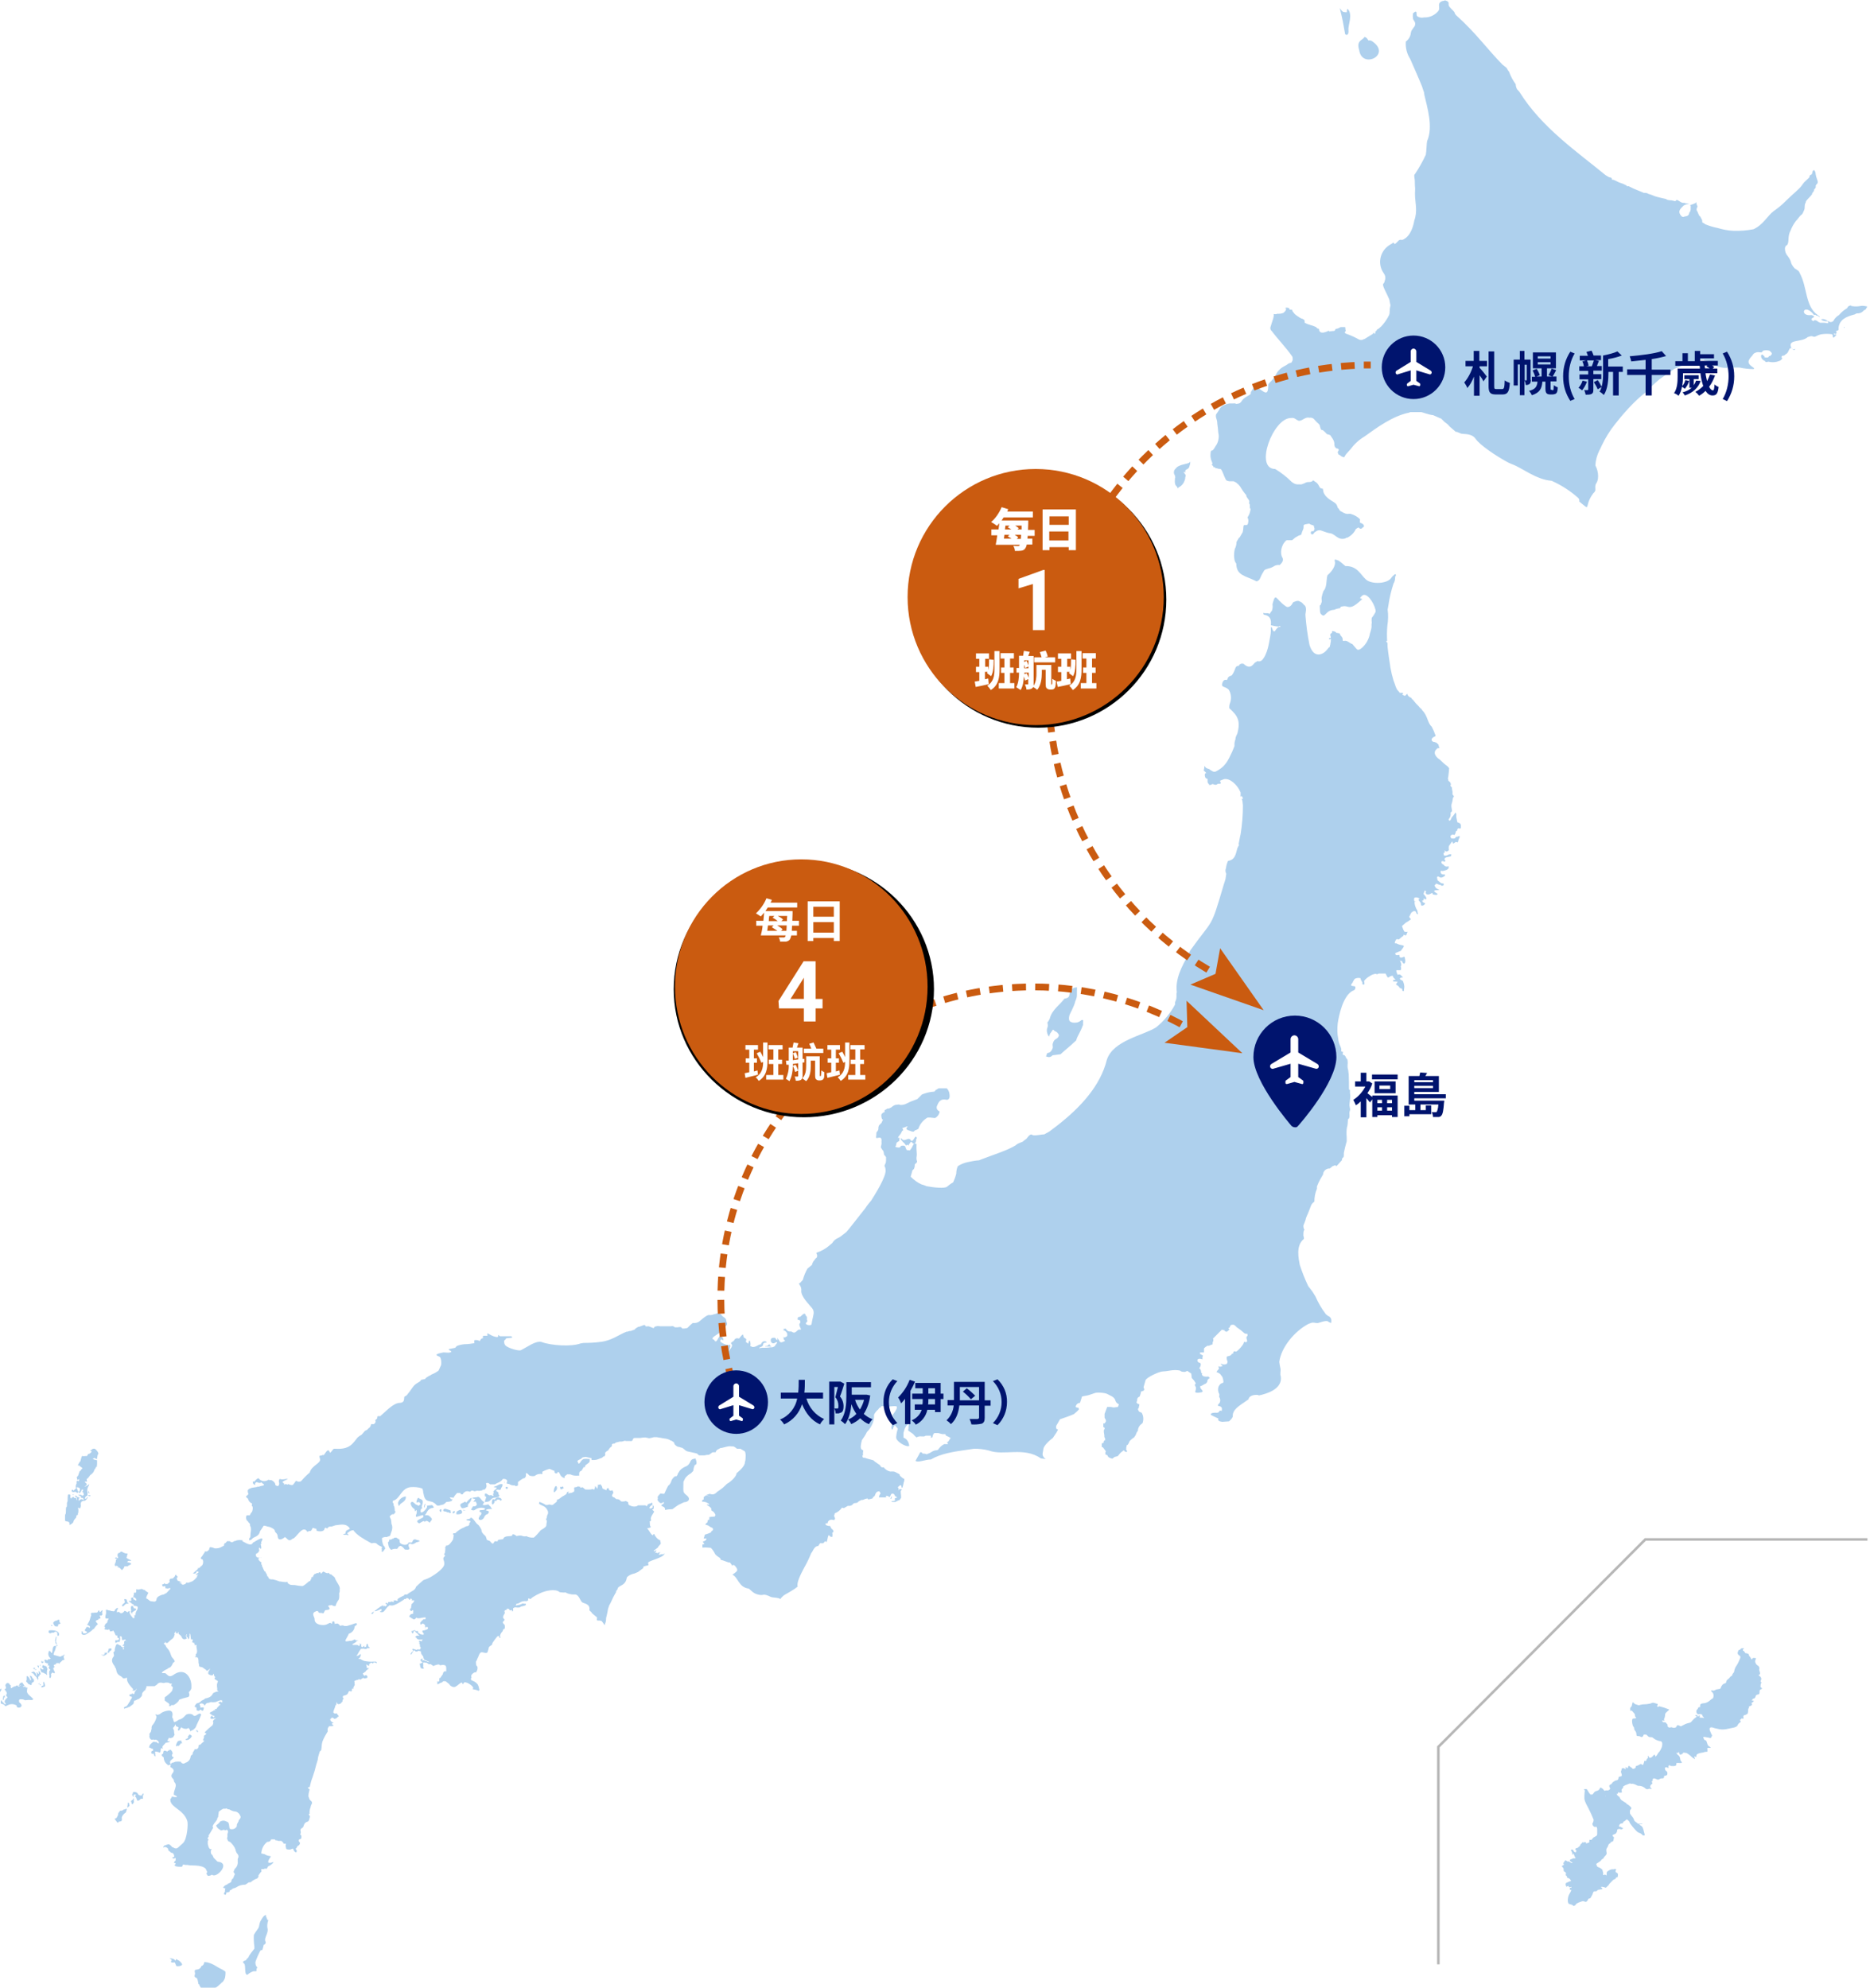 <svg version="1.1" xmlns="http://www.w3.org/2000/svg" x="0" y="0" width="730" height="776" viewBox="0 0 730 776" xml:space="preserve"><style type="text/css">.st0,.st2{fill-rule:evenodd;clip-rule:evenodd;fill:#aed0ed}.st2{fill:#ca5b10}.st3{fill:none;stroke:#ca5b10;stroke-width:2.66}.st7{fill-rule:evenodd;clip-rule:evenodd;fill:#fff}.st8{fill:#00146e}.st9{filter:url(#filter-22)}.st10{fill-rule:evenodd;clip-rule:evenodd}.st12{enable-background:new}.st13{fill:#fff}</style><filter filterUnits="objectBoundingBox" height="116%" id="filter-22" width="116%" x="-7%" y="-7%"><feOffset dx="1" dy="1" in="SourceAlpha" result="shadowOffsetOuter1"/><feGaussianBlur in="shadowOffsetOuter1" result="shadowBlurOuter1" stdDeviation="2.5"/><feColorMatrix in="shadowBlurOuter1" type="matrix" values="0 0 0 0 0.069 0 0 0 0 0.192 0 0 0 0 0.297 0 0 0 0.2 0"/></filter><g id="レイヤー_1"><g id="Map_1_"><g id="honsyu_5_"><path id="Fill-3_5_" class="st0" d="M719.8 127.6v.4h.2s0-.5-.1-.4"/><path id="Fill-11_5_" class="st0" d="M722.7 119.3c-.7-.1-1.4.3-1.6 1-1.2.7-2.3 1.6-3.2 2.7-.9.5-1.7 1.3-2.2 2.3-.5.5-1.2.6-1.8.2l-1.5-.8c-.4 0-.4-.2-1.2-.1s.7.9 1.8.8.4.1.6.4.5.2-.3.4c-.6-.2-1.3-.2-1.9-.2h-.9l-.8-.4c-.3-.4-.9-.6-1.4-.6l-.4.4c-2.5-1.4 2.2-1.4-.7-2.4-5 .7-3.1-5.1.9-.1.2.3.5-.4.9.3h.4l.8.5c.4.2.4 0-.6-.7-5-3.4-4-11-7.1-16.5 0-.1 0-.2-.4-.7l-1.1-.8c-.3.1-1.5-1.4-1.8-2.4-.2-1-.7-1.8-1.3-2.6-.7-.8-1.1-1.8-1.1-2.8V97c0-.6.3-1.1.8-1.3 1-1.1.1-3.4 1.4-5.7.4-1.1 1-2.2 1.7-3.2.5-.8.4-.4 1.6-2s1-.3 2-2.8c.3-.7.1-.9.3-2.3l.3-.6c-.1-.8 1.6-2 2.5-3.3v-.3l.3-.4c.3-.3.5-.7.5-1.1-.1-.3.8-.2.6-1.5l.2-.4c1.3-1 .2-1.7-.2-4 .1-.1-.4-2.7-1.2-1.2l-.3 1.1c.1.1-1 .3-.9.9s-1.8 1.6-2.8 3.2-3.9 3.8-6.1 6-3 2.8-5.2 4.4-4 5.3-7.8 7c-2.6.5-5.3.7-8 .6-2-.1-4-.5-6-1.1-1.6-.3-3.2-.8-4.7-1.4-.4-.3-.9-.6-1.3-.8.1-.6-.1-1.1-.4-1.6-.2.1 0-.6-.7-.9-.3-.6-.6-1.2-.8-1.8-.2-.2-.5-.6-.1-1.5s.1 0-.2-1.4-.3-.4-.3-.4-1.4.7-2.1.8.2.1.1.2v1.6l-.2.8c-.7.3.1 1.6-1.9 1.9-.3-.2-.9.9-1.9-.6s-.1-2.3 1.1-3.5 4.3-.5.7-1.1c-.7-.4-.5.4-2.3-.8s-.7.5-2.1-.1l-1-.2c-.1 0-1.6 0-2-.5l-2.6-.6-1.5-.4-1.8-.7-1.3-.4c0-.2-.1-.2-.9-.3h-.6c-1.7-.8-3.2-1.2-5.7-2.5-.6-.4-.6.3-1-.3s-.1-.1-.1-.1l-1.2-.6-1.7-.6-1-.5-.6-.3-.6-.2c-.2-.2-.5.3-.6-.4s-.7-.4-1.2-.7l-1.2-.7c-11.2-9.2-25-18.6-33.7-32.6l-.9-1c-.3-.6-.5-1.2-.5-1.9-1.1-1.5-2-3.2-2.6-4.9-1.3-1.5.1-.8-2.6-2.8-5.9-6-10.4-12.4-17.9-19.1-.3-.2-.5-.6-.7-.9.1-.6-1.3-1.5-2.1-2.6s.5-1.8-1.5-2.4c-.4-.2-.5.1-.5.1s-2.4 0-2 2.2c-.1.4.3 1-.4 1.9-1.4 1.6-3.4 2.5-5.5 2.4-.8.2-1.7.1-2.4-.3-.3-.3-.5-.1-.5-1.1s-.3-1.2-1.4-.2c-.1.7-.1 1.3 0 2 0 .8 1.3 1.3.7 2.9.2-.2-.9 1.2-1.3 1.9s0 2.3-1.9 4l-.3.2c-.2 2.4.4 4.8 1.7 6.8.7 1.6 3.8 8.6 4.6 10.7l.6 1.8c.2.4.3.9.3 1.4 1.1 4.9 3.6 12.6 1.1 18.2-.2.8-.2 3.6-.5 5.3-1.2 2.6-2.6 5.1-4.2 7.5 0 .1-.4.1-.3 1l.2 1.5s0 2.2.1 2.8-.1 1.4 0 3.7 1 5.7-.3 9.2c-.3 1.8-1.3 6-4.3 7.4-.3.2-.7.2-1.1.1-.7.1-.6.3-1.6 1.2s-.5.3-1.2-.1l-.8.6s-.4.1-.4.2c-3.7 2.1-5.1 6.9-2.9 10.6.2.4.5.7.7 1.1.4.8.4 1.8 0 2.6 0-.1.1.4-.5 1s1.4 3.7 2.4 6.3c0 0 .1.8.4 2.1-.2.8-.3 1.5-.3 2.3-.1-.1.1.6-.2 1.4s-2.6 4.8-4.8 5.8c0 .1-.2.7-.5.6s.1.3-.2.9-.1-.3-.6-.2-.1 0-.2.3l-3.4 2.1c-.5-.1-.5.6-2 .2-1.6-.9-3.3-1.7-5.1-2.3 0 0-.5-.2-.6-.6l.3-.3c.2-.3.2-.2 0-.8 0-.3 0-.6-.1-.9h-1.7c-.5.1-.7.6-2 .7l-.3.6-.3.2c-.6 0-1.3.1-1.9.2l-.2-.3s-3.8 2.1-3.8-.7l-.7-.2c-.2-.3-.5-.6-.9-.7-.7-.4-2.3-.6-4-1.5v-.6s0-.3-.1-.4-.4-.5-1.3-.7l-.7-.4c0-.1-1.5-.8-2.1-1.7s-.4-.3-.6-.9.1-.3-.8-.4.2-.6-.9-.7c-.4-.2-.8-.1-1.1.1.2.3.5.2.4.3s0 .6-.8 1.3l-.4.3c-.5.2-1.1.3-1.6.3h-.7c-.4.2-.9.2-1.4.1.2 1.1-.4 2.3-1 4.3.1.1-.9 1.4.3 2.4 1.9 2.6 5.7 6.6 7.9 9.8.1.1.2.2.2.9.1.3 0 .6-.1.9l-.4.7-.8.2-.7.4c-.3.4-1.9.9-3 2s-.9 1-1.5 2c-.6 1.2-1.4 2.2-2.4 3.1l-.6.7c0 5.4-1.5 2.9-5.3.6l-.8 1.4-.6.9c-.1.2-.2.5-.1.8-.6.9-2.6 1.1-3.8 3.2-.5.4-.2.6-1.9.8-.3-.2-.7-.3-1.1-.2H480c-.7.1-3.4.7-4 2.4l-1 1.5c0 .1-.5.2-.3 1.6.3.8.5 1.6.5 2.4.2 1.2.3 2.5.4 3.7.2.7.2 1.4.1 2.1-.1.9-.4 1.8-.9 2.6l-.3.4c-.3.6-.6 1.1-1.1 1.6-.2.2-.7-.2-.8.9s-.2 2 .5 3.6-.7.6.2 1.4-.1.7.7.7 0 .5.9.4c.5.2 1.1.3 1.6.3.8.7 1 2.2 2.1 4.3.1 0 .1.3 1.3.5h1.7l.4.2c.2.2.5.1.9.6l.5.4.7.8c.7 1.2 1.5 2.4 2.4 3.4.1.6-.1.4.8 1.6s-.1 1.1.6 2.1v1.4l.3.2c-.1 1.2-.5 2.4-1.2 3.4.3.6.4 1.2.3 1.8-.1-.2.1 1.3-.9 1.2h-.4c-.9-.1-.4.9-.9 2.8l-1.1 1.9c-.4.3-.6.6-1.3 1.9 0 .9-.2 1.8-.6 2.6-.3.7-.8 4.4.5 5.8.1 4.8 3.5 4.7 8 7 .1-.2.7-.1 1.2-1 .4-1 .9-2 1.5-2.9.3-1.2 2.5-.9 4.3-2.2.6-.3 1.3-.4 2-.3-.1-.1 1.9-1.4 1-2.9s-.7-4.8 1.6-6.8h2.2l.5-.4c.6-.6 1.3-1 2.1-1.4l.9-.3c.1 0 .2-.8.8-2.1s-.6-1.8 1.4-2.1c2-.3.3-.2 1.9.3 1.6.5.5.2 1 .8 0 .3.1.5.2.8-.1.1-.1.2-.4.9h-.8c-.3.2-.4.6-.2 1 .1.1.1.2.2.2-.1-.1.3.1.5 0s.7-.8.7-.8l.5-.3c.4-.3.9-.5 1.4-.5 1.1.1 2.2.9 4.2 1.2s3 2.9 5.9 2c.2-.1.2-.3.8-.3 1.2-.6 2.2-1.5 2.9-2.6.2 0-.2-.4.9-1.1s.4.4 1.7.2l.4-.4c.9-.3.8-1.4-.9-1.9-.1-.1-.2-.1-.1-1.1v-.3c-1-1-2.3-1.7-3.7-2.1h-.6c-.5.1-.9 0-1.4-.1l-.7-.3-.9-.5c-.2-.2-.3.1-.9-.9 0-.2-.2-.3-.3-.4-.3 0-.1-.6-.8-1.6s-4-1.9-5-4.8v-.5c-.1 0-.1-.2-.2-.7-.4 0-.7-.1-1-.3-.5-.4-.6-1.7-2.1-2.5l-.5-.4c-.5-.2-.1.6-2 .6-.5 0-1 .1-1.4.4l-1.3.5h-1.8c-.8-.1-1.5-.5-2.1-1-1.9-1.9-4.1-3.6-6.4-5h-.1c-8.1-.2-.7-19.9 6.2-19.9.8 0 .9-.3 2.5.8s2.7-1.4 4.8-.9c.5-.1 1 0 1.5.3.3.2 1 1.2 2.1 2.1.3.3.5.7.5 1.1.2.2.1 1.4 1 1.3l.4.3c.5.4.9.8 1.3 1.3l.8.2.5.2c.4.8 1.8 2 1.6 3.9l.2.5v.3l.4.2v.2h.1c-.1.1.4-.1 1 .4v.4c.1 0-.3.3-.4.8l.3.8c.2.2.3 0 1.2.8l.8.3c.4.1.3-.3 1-1.2l1.7-1.9c1.5-2 3.3-3.7 5.5-5 4.6-3.3 10.9-8 17.4-9.3l.4-.2h4.2c.6 0 2.8 1 4.8 1.2l2.7 1.2c.6 0 1.1 1.1 2.2 1.8.6.4 1.1.9 1.6 1.5l2.3 2h.4l1.7.7c1.3.3 4.1-.2 5.7 2.1s7.5 6.4 12.7 9.2l1.6.7c3.7 1.3 9.3 6 15.3 6.4 3.8 1.7 7.4 4 10.5 6.8.3.4.4.8.3 1.3 5 4.1 1.6 2 5.4-3.1-.2.1.5-.4.8-1s-.3-2 .5-3.1 1.1-4-.4-6.9c.1-2 .6-3.9 1.5-5.7.4-.7.7-1.4 1-2.1 1.4-2.9 3.1-5.7 5.1-8.2 2.8-3.6 7.5-9.1 11.9-12.4 1.8-1.9 3.6-3.6 5.6-5.3l4.9-3.4c1-1 3.2-1.3 5.4-2.7.8-.1 1.6-.3 2.4-.6 1.4-.5 3-.8 4.5-.9.1.1.2.3.3.3l1.4.3c1 0 .3 1.3 1.5 1.4s3.6 1.7 6.8 1.1h4c1.8.4 3.6.6 5.4.6 1.4-.4-2.9-1.4-1.7-3.6.3-.6.7-1.1 1.2-1.6l.5-.7c.3-.3.7-.5 1.1-.6.5-.2.9-.1 2.1 0l.6-.7c.8-.2 1.6-.2 2.4 0 .1.1 1.6 1 .7 1.7s.2.5-.5.4 0 .7-1.4.6-.2-.4-1-.7l-.4-.4c-.9-.4-1 1.7.8 2.4.2 0 .1.8 1.4.3 1.2.3 2.3.3 3.5 0 .4-.3.9 0 1.7-.9s-.3-.3 0-1 0-.2 1-.5l.6-.5c.5-.3.7-.3 1.3-1.7s1-.3 1.8 0h.4c-.2 0 .6-.3.1-.3s-.2.2-.9 0l-.4-.2-.2-.5c-1.3-3.3 4.1-1.8 6.5-4 .6-.1 1.2-.6 2.1-.2s1.2-.5 3.3-.9c1.4-.2 2.7-.2 4.1 0 .6.7-.1 2.1 1.2.8s-.6-.2-.5-.9.2.2.6 0 .7-.3.3-.9 1.3 0 .9-1.4c.4-3.2 2.6-4.4 6.5-5.4.6-.8 1.9.3 3.5-1.6.9-.2.6-.6 1.3-1.4-3-.8-2.4.3-6.3-.2"/><path id="Fill-15_5_" class="st0" d="M458.7 186.5c0 .5-.4 2.7.6 3.3l.5.8c.2.4.2-.3.2-.3s2.2-.7 2.7-3.7c-.1-.6.6-.7-.3-1.8s.3-.3.3-.3v-.7c.3-.8 1.4-.4 1.7-2l.2-.7c0-.1.2-1.3-.2-.6s-4.3.7-5.4 2.4c-.8.6-1 1.8-.4 2.6.1.3.2.7.2 1"/><path id="Fill-19_5_" class="st0" d="M525.1 13.3c.5.6 1.5.5 1.3-1.6s1.9-6.1-.4-8.3c.1 0-.2.2-.2.9s-.1.5-1.2.4-2-3-1.3-.3 1.2 5.4 1.8 8.9"/><path id="Fill-21_5_" class="st0" d="M535.5 16c-.4-.2-.9-.3-1.3-.2-.4-.5-.4-1-1.5-1.4-.9 1.5-3.3 1.3-2.1 5.2 1.1 7.6 13 1.7 4.9-3.6"/><path id="Fill-41_5_" class="st0" d="M174.1 656.7c-.1-.1-.1 0 0 0"/><path id="Fill-49_5_" class="st0" d="M169.3 651.1c0 .1-.1.1 0 0"/><path id="Fill-69_5_" class="st0" d="M100.5 580.5v-.3h.2c0 .1-.1.1-.2.3zm247 4.6l.2-.2c.1-.3.2-.5.4-.8v.2c0 .1 0 .1.1.2l-.2.3v.3h-.5zm169-126.6l-1.1 1.9c-.5.9-.9 1.8-1.3 2.8v.9c-.7 1.6-1 3.3-1 5-.5.4-.9.8-1.2 1.3-.6 1.5-1.4 3.7-1.7 4.2l-.4 1c-.2 1.3-1.1 2.8-1 3.1s0 .8.3 1.2-.1.5-.1.5c-.2.7-.2 1.3-.2 2l.2.7v.6c-3.3 2.6-2 7.9-1.6 10.1.9 2.8 2 5.6 3.3 8.3l1.6 2.1 1.2 1.9c1.1 2.5 2.4 4.8 4.1 7l.9.7c.7.2 1.2.9 1.2 1.6v1h-.4l-.6-.3c-.9-1.1-4.2.7-4.5.4h-.5c-1.8-.4-2.1.2-2.8.3-5.6 2.9-10.8 9.3-11.5 14.9.2 1.6.4 2.1.5 2.8s-.3 2.1.1 2.9c.7 5-5.7 6.8-8.6 7.4l-.3-.2c-1.9-.2-3.6.5-3.7 1.7-2.7 2-5.5 3.3-6.1 5.7 0 .1-.1 1.2-.1 1.2l-.5.8-.9.9-2.7.2-.9-.2c-1.2-.5-.4-1.1-.6-1.1l-2.1-1-.8-.4v-.5l.7-.3c1.2-.2 2.2.2 2.5-.5s1.1-.2 1-.2c.8-3.1-3-1-.8-3.2.4-.8.3-1.7-.2-2.4.2-.9.1-.9 0-1.2-.5-.9-.5-1.9-.2-2.8 1.1-1.9 1.5-.9 1.9-1.7 0-.7-.2-1.4-.4-2l-.9-1.2-.8-.5-.6-.2c.3-.9 1.2-1.2.9-1.6l-.2-.7c.6.3 1.2.2 1.7-.2l-.7-.5v-.3c.6.3 1.3.4 2 .2.2 0 .4-.3.4-.3s.4-.7.1-1c-.2-.5-.3-1.1-.2-1.6 0-.1.2-.1.4-.2 1.7-.3 1.3-.9 1.8-1.1v.2l.3-.2v-.4l.4-.5c.9.4 1 0 1.3-.2s2.2-2.1 2.4-3 .6-.1.8-.3.4 0 .5-.2 0-.8-.2-1.2v-.7l.4-.4v-.7l-1.1-.2c-1-.9-2-1.7-3.1-2.4-.3-.4-.7-.7-1.1-1-2.1-.2-1.2 1-1.9 1.2s.2.6.2.6-.9.9-1.1.9h-.2l-.6-.2v-.4h-.4l-.7-.2-3.5 3.5c0 .1 0 .1.1.2s.1.6-.1 1l-.2.7c.3.1 0 .3 0 .4h-.2l-1.2.5h-.6c-1.4.9-1.2 1-1.3 1.1v1.5h-1.5c-.1.2-.1.4 0 .6l1.1.6-.2.7v.8c-2.5-.9-2.3 1.1-1.2 1.3s.3 1.9-.1 2.2c1.2.5.4 2.2 1.3 1.9l-.2.2c-.1.7.6.9.4.9.7.3 1.4.3 2.1.2l.6.6c-1.2.5-1 1.5-1 1.4s-.3.7-.7.8-1.6 1-1.9.9-.1.8-.1.8 1 1.2.9 1.3l-.3.3c-1.5.4-2.9.3-2.6-.3 0-.2.1-.4.2-.5 0-.3 0-.6.1-.9-.5-1.3-.7-1-.3-1.4s-.1-.7-.2-1-1.2-1.4-1.2-1.5c0-.6-.1-1.1-.2-1.7-.5-.3-1-.6-1.5-1l-.9.4c-1.2 0-1.5-.1-1.9-.5-2.5-.6-4.9.3-6.6.3s-6.5 2.4-6.9 3.4l-.8 2.8.3.8-.2.5-1.1.4c0 .3-.1.7-.2 1l-.3.9c-1.6.6-.6 1.9-1.3 2.1l.3.6.9.4-.3 1.4-.3.4c.4 1.6 1.3 1.1 1.5 1.5.7 1.2.8 2.7.3 4l-.5.4c-.8.6-1.3 1.6-1.3 2.6l-.4.5-.5 1.2c-.5.7-.5.9-.9 1.1s-.8.6-.9.7c-.4.3-.7.7-.8 1.2l-.5.8h-.3c-.2.6-.3 1.3-.3 1.9l.4.5-.2.4-.8-.3-.2-.4-.4.2-1 .8-1.1 1.3-1.2.3-.9.7c-.2-.1-.4-.2-.6-.2-1.3-.4-1.1-1-1.4-1.2l-.7-.3v-.8l.2-.4-1.1-1.5-.5-.2v-1.4l.7-.2c0-.8.3-1 .6-1v-.7l-.3-.6v-.6l-.2-1.3v-.8l.3-.4v-.5l-.5-.3v-1.4h.5l.5-.7v-.6l-.5-.9V552l1-2.7h1.5l1 .2 1.7-.2.4-1c-1.2-.7-1.1-1-1.3-1.3-.4-1.8-2.2-2.1-3.1-2.7s-4.5-.8-5.1-.4l-2.4.8-2.5.5-.8 2.5c-.9 0-1.6.7-1.7 1.6.9.5 1.1.2 1.1.3l.2.6-.7.8-1.3 1.1c-1.3.6-4.5 1.7-5.4 2l-1.5 2.6c-.2 1.6.4 1 .7 1.5l-.6 1.1-1.4 2.1c-1.3.9-3.6 3.1-3.7 4.3s-.5 1.8-.2 2.6 1.1 1.4 1.2 1.4-1.4-.3-1.9-.3c-6.8-4.7-14.5-.9-20.4-3.1-1.9-.5-3.8-.7-5.7-.7l-3.4.5c-5 .7-9.8 1.5-13.5 3.7-2.2 0-5.2 1.4-6 .5.7-1.3 1.5-2.6 1.8-3.3h.6s.3.5.4.5 1.3 0 1.5.3l1.4-.6c2.1-1.4 2.2-.7 3.1-1.2.6-.9 1.4-1.7 2.4-2.2h1.5l-.4-.7.5-.3.9-1.4-.9-.5-.9-.4-.3-.6h-1.2l-1.5-.4h-1.6l-.5.7-.2.9-.6.3v-.9h-2l-.6.3h-1c-.7-.1-1.4 0-2 .4l-.7-.6c-.9-1.4-3.2-2-2.5-2.5 0-.7.1-1.5.2-2.2.1-.2.1-.3 0-.5l-.5.8c-.5.4-.8.9-1.1 1.5l-.5 1.7v1.9c1.8.5 2.3 2.8 2.2 3.3h-.8c-2.1-.5-4-2.2-4.2-3s.3-3.1.6-3.8l-1.2-1.4-.6.9-.2.6-.3.3c-.5-1.1 0-1.5-.1-1.7.9-1 1-2.5.4-3.7-.1-.3 0-.4 0-.4l.2-.3c.9-1.2 2.1-3 1-3.1s-2.3.2-3.1.1c0-.1 0-.1-.1-.1h-2.3c-.4 0-.3.4-.3.4l-.7.3-.3.5c-.7.6-1.3 1.3-1.7 2.1 0 .6 0 1.3-.1 1.9l-.3 1.1c-.5 1.4-1.3 2.7-2.4 3.8-.5 1.1-1.2 2.1-1.9 3.1-.4 1.3-.8 3.3-.1 3.7l.6.4c-.1.6-.2 1.2-.1 1.8l-.3.3.3.7c.5 0 1 .1 1.4.3l2.6.7.7.6 1.9 1.3c.6 1.5 1.7.6 1.5.9.6.8 1.5 1.4 2.5 1.6 1.9-.1 1.6.1 2.2.3l1.5.8c-.1.2.2.6.1.5s1.3 1.4 1.7 1.2v.9l-.2.5-.2 1-.3 1.1h-.3l-.2-.9h-.5l-.8.7.3.6v.7l.3-.5h1l-.5.8c0 1.2.4 2.6 0 2.8l-.4.6-.8.3-.9.5h-1.2l-.4-.3c.6 0 1.1-.1 1.6-.3l-.2-.4v-.4c.3-.2 1.1-.4 1-.3l-.5-.4-.4-.2c-.4-1.4-1.5-1-1.6-.6-.1.3-.3.7-.5 1-.7-.5-1.4-.6-1.4-.5v.6h-2.8c.2-1.3.5-1.1.6-1.5s-.6-.8-.4-.9c-2 .1-1.4 2.1-2.3 2.1l-.4.7c-.5.2-1.1.3-1.6.4l-.3-.2v-.2l-.9.2-1 .4h-.5l-1 .5-.7.6-1.3.2-.6.6c-.5.4-1.1.5-1.7.4l-1.6.9-.7-.2c-.7 1-1.7 1.8-2.8 2.2l-.3 1 .4 1.1-.4.6c-1.6-.6-2.5.3-2.5 1.2-1.7-.1-.4.9-.5.8.5.2 1 .3 1.5.3.1.3.2.6.4.9 1.3 1.1.9 1.4.4 1.7.1.5.1 1.1 0 1.6h-.6l-.8-.7c-.5.8-.6 2.9-.9 2.7l-.5-.3-.7.8h-1.3l-.7 1.1c-1.6-.1-2.3 2.6-2.7 2.7-.8 2-1.7 3.9-2.8 5.8-1.6 3-3 6-2.5 7.3-2 1.7-4.9 3-5.6 3.6s-.9.9-1.2 1.3l-.5-.3c-1.1-.3-2.5-.3-3.1-.5-3.5-1.7-2.6-.4-4.8-.9s-2.5-1.3-3.9-2.4c-4-.4-4.2-4.6-6.4-5.4 1.7-1.3 2.5-1.5 1.4-3s-1.4-.5-1.5-.5c-.2-.5-.5-.9-.9-1.3h-.5l-2.2-.8-.8-.2-.3-.7-1.3-.9-.6-.6c-.4-.9-1-1.8-1.7-2.5-1.1-.1-2.1-.2-3.2-.1-.5-.1 0 0-.1-.2v-1l.7-.2c0-.6-.6-.6-.5-.7-.1-.1 0-.2.1-.3h.1l.5-.2c.9-.6.6-.7.6-1-.3.1-.7.1-1 0l.3-.9c0-.2.1-.6.3-.6.8-.2 1.5-.5 2.2-.8l.3-.6h.2c.8-.9.1-.9.1-1.2-.6-.2-1.1-.5-1.6-.9l-1.2-.4c.5-.8.8-.7.8-.8.1-.3.2-.6.2-.9.7-.2.6-.3.6-.4v-.8c.7-.1 1.3-.2 2-.2.3-.1.4-.7.4-.7s-.4-1-1.1-1.4-.5-.5-.5-.5v-.3c0-.8-1.8-1.6-1.7-1.6v-.3c.8.3.7.1.9 0-.7-.7-1.8-1.1-2.8-1v-.6l.6-.3v-.9l.5-.4.4-.3 2.1.6-2-.7 1.3-.5c2.2.8 2.5-.7 3.6-1.2l1.5-1.1 1.7-1.6c1.5-.8 3.8-3 3.7-4.1 1.7-1.4 3.3-3 3.3-4.4l.2-.8c.1-1.5.2-2.8-.3-3.4l-1-.6-.7-.4h-1.3l-.8-.6-.6-.3h-.6c-.5-.1-1-.1-1.5 0l-.9.2-1.6.4h-.4l-1.1.6c-.2 0-.2.1-.2.1l-.3.3c-.2.2-.3.7-.4.7h-1.1c-.3.1-.5.3-.7.5h-.1c-.3.3-.6.5-1 .5h-.4l-1 .2h-2c-.4-.1-.7-.6-.9-.7s-.8-.2-2.1-.5l-1.8-.4-.7-.4-.3-.3c-.7-.5-.8-.7-1.1-.7h-.1l-.9-.3h-.3c-.6-.2-1.1-.6-1.5-1.1-.1-.5-.1-.5-.2-.6l-.3-.3-.8-.5h-.2l-.7-.4c-.8-.3-1.6-.4-2.4-.5l-1-.2h-.1l-1.2-.2h-1.2l-.7.2-1 .2h-.1l-1.5-.3c-.7 0-1.3.1-2 .2h-2.4l-.4.4c-.3.6-.1.5-.2.6-.3.2-.6.3-.9.2h-1.7c-.1-.1-.2-.1-.1-.1h-.3l-1.1.3h-.3c-.1.1-.1.1-.2 0h-.3l-1.6.4-.5.4c-1.2 0-1.1.5-1 .7l-.2.5c-.9.4-1.2 1.6-1.5 1.6s-.8.6-1 .8c0 .2 0 .5.1.7-.4 1.2-1 .6-.9.8s-1 .8-.9.6l-1 .4c-.5.2-1 .3-1.5.3h-1.1v-.7l-2.2-.5c-.4 0-.9.1-1.3.2-.7.7-.5.5-.9.7s-1 .4-1.1.8l.5 1 .5-.4c.3-.6.8-1.2 1.4-1.5.7-.1 1.4-.1 2.1 0h.3v.8c-.1.8-.6.7-.5.8l-1.2.9-.2.8-.4-.2-.9 1.5c-1.3.3-.8 1.6-.9 1.9h-.3c-1.1.1-2.2 0-3.2-.5h-1.2l-1 .8v.7c-2.2-.7-1.5-2.1-2.6-2.5l-.3.6h-.7c-.7-.6-.2-.9-.3-.9s-1.7-.7-1.9-.8-2.3.7-2.9 1.1v.9c-1-.2-2.1 0-2.9.7-.7.2-1.4.1-2.1-.1l-.8-.8-.6-.2v1.2c-.4 1-.7.8-1.1.9-.7.4-1.4.9-2 1.4v1.3c-.7.5-1.1.2-1 .2l-.4-.2c-.7.1-1.4-.1-2-.5l-1-.2v-.3c.6-1.2-.5-1.4-.8-1.5h-.7c-.5.8-1.3 1.3-2.2 1.6l-.9.5h-1.9c-.8-.8-1-.5-1.4-.5s.1.9 0 .9v.5c-.1.5-.4.9-.8 1.2-.8-.2-.9.4-.9.3s-1.2.3-1.6.1h-.5c-1.3.5-1.2-.1-1.5 0-.2-.1-.4-.1-.6 0l-.5.4-.8-.2c-1.3-.1-1.4.6-1.6.5l-.5.7h-.6l-.3-.5h-1.3l-.6.7c-.8.9-.6 1-.7 1.1s-1.4-.2-1.5-.1.4.5.5.7h.5l-.2.6c-1 .6-2 .3-2.3.6-.3.4-.7.7-1.1.9-1.6.3-1.9.7-2.6.2-.5-.6-1.2-1.1-1.9-1.3l-1.3-.3c-1.9-.5-1.7-2.9-2-3.2 0-.6-.1-1.2-.4-1.7-1.5-.5-3-.6-4.5-.5-3.8.4-4.1 4.7-6.9 5.3-.3.8 0 .7.2 1.1s-.1.6 0 .6.2.4.2.5h.1c.1.5.2 1.1.2 1.6 0 .2.3.4.3.5s-.6 1.2-1 1-1.1.6-1.3.9l.5 1.1c.1.6.2 1.1.2 1.7.9 1.8-.3 3.6-.4 4.3s-1.1.6-1.4.9c-.7-.1-1.3 0-1.9.4 0 1 .2 2 .6 2.9l.4.4c.1.4.4.9.3.8s-.8 1.3-1.2 1.3 0-1.2-.2-1.1.2-.8.1-.9l-.5-.2c-1.3-.6-1.5-1-1.5-1-.5-.4-1.2-.4-1.8-.2h-.3l-.4-.2c-2.9-1.6-5.2-2.9-6.7-4.9-1.5.2-1.5.7-2 .9s-.3.6-.1.6.1.4.2.5-.8-.3-1-.2-1 0-1.1-.2l1-.3c-.2-1.4 1.2-1.4 1.7-1.9-1.5-2.4-4-1.4-5.7-1.3l-1.5.5c-.4-.1-.8 0-1.2.2-.2.1-.2.2-.3.4s-.5.1-.6-.1-.7.2-.6.2c0 1.8-3.7 1.1-3.2.6s-1.1-.6-1.3-.8-.6 1.3-1 1.2-1.2.3-1.2.4c-1.8-3.3-4.5 2.8-5.8 2.6-1.6 1.6-2.1-.3-3-.6-1.4 1.2-2.7 1.3-2.8-.2s-1.1-1.5-1.1-2.2-1.6-1.4-1.9-1.5-.9-.2-.9-.2-1.4-.5-1.6-.3l-.7 1.1-.7 1c-.4 2.2-2.5 2.2-3 2.9s-1.2.6-1.2.7-.2-1 .4-1.2c.1-2.7.4-2.5.2-3.9-.1-.2-.2-.5-.3-.7.1-.9-.3-1-.3-.9s-.8-1.3-.8-.9c-.5-.6-.6-1.5-.2-2.2h1.2c.2-.5.5-1 .9-1.4l.2-.7c.1-.4.1-.9 0-1.3-.7-.3 0-1.4-.2-1.2-.8-.3-1.4-1-1.6-1.9-1.5-1.1-.3-1 0-1.6l.2-.2-.2-.5c-.2-1.1-.1-1 .3-1.4s.8-.2.8-.4 2.8-.4 3.5-.7 1.7-.2 1.7-.7c-.4-.3-.8-.6-1.1-.9l-.3.2c-.4.1-.9 0-1.3-.2-.5-.2-.7.4-.8.4 0 .2 0 .5-.1.7-1.1-.8-.6-.6-.8-1.1s.5-.2.5-.2 1.4-1.7 1.8-1.3c.9 1.2 2.6 1.4 3.8.5 1.1.4.7 0 1.2.2s1.5.9 1.5 1.9c1.5 1.1 1.6-.6 1.4-1.1s.1-1.2.3-1.3c.6.2 1.2.2 1.8.1 3.7-.6-1.5.8-.6 1.3s.4 1.1.3 1.1c.2-.3.6-.5 1-.5.7.5 1-.2 1 0s1 .4 1.4.4 1.3-1.6 1.4-1.6h.3c.5.4 1.3.4 1.8 0 1-1.2 2.1-2.3 3.3-3.3.8-2.9 4.6-3.6 4-5.4s.2-.9.9-1.4c.2-.1.4-.1.6 0 .7-.8 1.7-3.2 2.4-.9 1-.7 1.1-1.5 1.6-1.6h.5c5.7.4 6.8-2.1 8.7-4.4.5-.4 1-.8 1.6-1.1 1.3-1.5 1.1-1.5 2-1.8l.7-.7c1.2-.7.6-1.9 1.5-1.6s1.6-1.2 1-1.5c1.3-.9.7-1 .9-1.4s.4-.2.4-.2h.7c2.5-2.1 5.1-5.1 7.6-5.2s1.4-2.3 2-2.5 1.1-.8 1.1-.9c2-2.4 2.1-3.4 3.9-4.4s1-.9 1.4-1.2l1.5-.3c.8-1.1 2.3-1.4 2.4-1.7 1-.4 2-.9 2.9-1.6l1-2.2c.1-.9.1-1.8-.2-2.6-.1-.3-.3-.6-.6-.7-1.4-.5-1-.8-.8-.9l.7-.3 1.8-.4c1.7.1 2.2.2 2.9-.1s-.7-.7-.8-1 .5-.3.5-.3l2-.4.6-.7c1-.4 2-.6 3-.7 1.3 0 2.6-.2 3.9-.4-.2-.7.1-1.2 0-1.2.7-.1 1.5 0 2.1.4.2-.7.9-1.3 1.3-1.1-.4-1.3.3-.9.6-1h1.1c-.1-1-.2-1.2.7-.6s3.6 1.7 3.5.7.3.1.8.1h4.3c1 .7-.5.6-.3.6l-1.7.2c-.2.4-.5.7-.8.9-.1.7.1 1.4.5 1.9 1.2 1.1 5.4 2.3 6.1 1.8 2.8-1.4 5.5-3.6 7.9-3.2 4 1.5 11.9 1.9 15.3.6l1.2-.2c2.2 0 4.4-.1 6.6-.4 4.4-.5 7.1-2.8 10.2-4h.4c.4-.2.9-.3 1.4-.3l.4-.2c.4-.1.8-.2 1.2-.4h-.3l.8-.6.7-.4h.3l1.9-.7c.2 0 .4 0 .4.1s.2.2.2.4c.1.1.7 0 1.1 0s.3.1.4.1l1.5.6h.2c.1-.1.2-.2.2-.3s.1-.3.4-.3l.9-.2c.7.1 1.3.1 2 .1h3.2c1.1-.3 1.5.5 1.6.4h1.3c0-.1 0-.1.1-.1h.7c.4 0 .4.3.4.2l.4.4c1.1 0 2.1-.2 2.1-.4 1.6-1.7 1.5-1.3 1.9-1.8.7.1 1.5 0 2.1-.3l.5-.3c1.7-1.4 2.5-2.2 3.6-2.5.7.1 1.4 0 2.1-.3.7-.1 1.4-.4 2-.7l1.5 1.6c1.7 1 1.1 1.5 1.5 2.3s-.2 1.3-.4 1.5-.9.1-1.2.5c-.8 1.9-.4 1.3-1.2 2s-4.1 2.3-2.2 2.7c1.2 2.2 1.5-1.5 2.6-1.3s1.6 2.3.4 1.2c-2.2.9 3 2.9 3.2 2 .5.9-.1 1.2 0 1.3s-.3.9-.5 1.2 2-1.8 1.2-2.6.7-.8 1.1-1.7 1.7-.6 1.8-.5c2.4-3.1 1.1-.7 2.2-.2h.1c.6.4.6.6.5.8s-.2.9.2 1 .3.3.6.4c.5-2.7 1.1-.2.8 1h.2l.7.3c1.7 0 2.3-1.2 3.2-1 1-2.5 3.4-.5 1.6-.7l-.6.3c-.2 1-.3 1-.6 1.2s-.7.2-1 .5.9 0 .9 0c1.2 0 2.3 0 3.5-.2.6.1 1.1-.1 1.6-.4l.7-1c.8-.8-.2-.5-.2-.6-2 1.7-2.9-1.9-.9-1.7h.5c.2.1.4.3.4.5.9.9.5 0 .6-.3s.3.4.3.4l.3.3c.5 1.6 1.7.5 2.2.4s-.5-.7-.4-.8-.1-1-.1-.9l.4.3c.3-.1.7-.3 1-.5.4-.7-.1-1 .1-1s-.6-1.3-1.6-1.4c.5-.3.3-.5-.2-.4s1.5-.3 1.3-.1c.4.8 1.2 1.2 2 1l.4.2c1.6 1 1.9-1.2 3.1-.9s-1.1-1.9.1-2.6v-.7c-.5-1.2-1.1.4-1-1.3.2-.3.6-.5 1-.4.8-.8 1.5-1.5 1.9-1.1s0 .3 0 .3.5.5.7.9v1.1c.6.8-.6.9-.4 1.5s2.1.8 2.2.2c.5-3.4 1.5-4.7.2-6.3s-4.4-4.6-4.2-6.8-1.7-2.8-.5-3l1.1-1.2c.4-1.5 1-3 1.8-4.4l1.8-1.5c.1-.7.5-1.4 1-1.9.2-.4.5-.7.9-1 .3-1.3-.2-1.1-.2-1.8 1.8-.6 3.5-1.5 4.9-2.7.1 0 .1 0 .1-.1l1.2-1c.4-.7 1-1.3 1.7-1.7.7-.3 1.4-.7 2-1.2l1.8-1.4 1.1-1.3 2.6-3.3 3.7-4.7c.8-1.3 1.4-1.8 1.3-1.8l1-1.2c1.3-2.1 6-9.4 5.6-12-.1-.9-.1-.8-.3-1.2s-.1-.4 0-.7l.4-.9c.2-1.6 0-1.2.1-1.8s-.8-1.1-.8-1.4-.2-1.4-.4-1.5-.7-1.1-.8-1.1v-.6c.1-.3.2-.5.2-.8.1-.1 0-.9 0-.9.4-3.1-2.3-.6-2.1-1.9s0-1.8.3-2 .7-1.1.6-1.2.1-1.2.3-1.4l.9-.9.6-1.3-.4-.2-.2-.7c-.1-.4-.1-.8 0-1.2l.6-.6.6-.2c-.1-1 .3-.9.5-1l.6-.4h.6l1-.5c.4-.4.9-.7 1.4-.9l1.5-.2.7.2c.8 0 1.7-.2 2.4-.6 1.3-.7 2.7-1.2 4.1-1.7l1.8-1.8c1.5-.6 3-1 4.6-1.1.3 0 .6-.2.6-.5l1.3-.8h3.2c.4.4.7.9.9 1.5.5 2 .1 2.9-.9 3-2.7-.7-3.3 1.2-3.8 2.3s.3 2 1 2.2c-.1 1.1-.8 2.1-1.8 2.6l-2-.2h-.9c-1.7 1-3 2.5-3.6 4.4-1 .7-1.3.4-1.6.9s-1.4 0-1.6-.1c-2.4-.6-1.2-1.3-1-1.7s-1.8.8-2.1.5c.2.3.3.7.4 1l-.4.2c-.3.7-.7 1.4-1.2 1.9-.9 1.2-.1.8.1.8s-.2 1.2 0 1.2-.9.4-1.1.8-.1 1-.4 1.3.4.4.4.4c1.7.4 1.5-.4 1.8-.6h.4c.4-.1.8 0 1.1.2.4.9.5 1.4.7 1.5s1.1 0 1.1.2c1.4-1.5 1.3-2.9 2.2-2.8l.2.2h.3c-.2 3 .3 3.5 0 5.1-.1.6 0 1.2.2 1.7v.2c0 .1-.1.1-.1.2s-.6.6-.8.8c0 .5 0 1-.2 1.4 0 .3-.3.6-.7.9l-.7 2.5c1.2 1.2 2.6 2.3 4.2 3 .7.2 1.4.4 2 .7 2.5.5 7.2 1 8 .2.7-.6 1.5-1.2 2.4-1.7.5-1.1.9-2.2 1.2-3.4 0-1 .2-2 .6-2.9 1.2-.8 2.5-1.3 3.9-1.6 1.4-.3 2.9-.6 4.4-.7l1-.4c5.2-2 9.9-3.4 13.2-5.4 1.3-1.2 2.9-1.2 3.2-1.8l1.1-.8c1-1.4 1.7-2 2.3-1.5s4-.3 4.6-.2l2-1.1 2.9-2.2c9.3-7.2 17.1-15.7 19.6-25.9 2.5-7.5 14.1-9.4 19.2-12.6 3-2.4 5.6-5.5 7.4-8.9v-.9c1-1.9.3-3.1.7-3.9-.7-5.4 2.1-10.2 4.3-14.4l1-2c9-12.6 7.8-7.9 12.8-24.9.2-.6.3-1.1.5-1.6l.4-1.3.3-2.1c-.4-.7-.4-1.5-.1-2.2.1-1 .4-1.9.8-2.8 3.4-.4 3.1-4.3 3.9-5.5s.1-.8.2-1 .6-3.3.8-3.9c.6-3.7.9-7.5.9-11.3l-.2-1.7c-.4-1.2-.1-.8.2-.9s-.1-.3-.1-.3c-.4-1.6-1 .4-.8-1.2v-.9c-1.2-3-4.2-5.7-6.5-5.2l-1.5.6v.3c.7.9-.1.9-.3.9h-.6c-.9 1-1.9-.2-2.3.2s-.7.1-.9.3-.2-.3-.2-.3c-.3-.2-.5-.5-.6-.9.1-1.7-.2-1.2-.6-1.4s-.8-2-.1-2-1.1-1.1-.8-1.3.1-1.5.4-1.5l.3.5c.6.6 1.6.6 1.5.7s1.7 1.1 1.7 1h.6c4.2-2 5.1-4.7 6.6-7.8.3-.8.6-1.5.9-2.2v-1.1c.2-.9.1-.8.2-1s.3-.9.2-.9.5-1.6.7-1.8c1.4-5.1.1-7.1-3-9.9h-.1c-.1-.7 0-1.5.3-2.2.6-1.7.4-3.6-.5-5.1-1.5-1.5-3-.8-2.6-2.4s1.3-1.6 1.7-1.4l.4-.3c0-1.3 1.8-1.4 1.7-1.6.6-.8 1-1.7 1.3-2.6.5-1.5 1.5-.8 1.4-1.1.3-.7 1.2-1 1.9-.7 0 0 .1 0 .1.1 2.6 2.3 3.7-.1 4.3-.6l1-.6c1 .4 1.7-.4 1.6-.2 2.4-2.4 2.9-7.1 3.4-9.7s-.1-3.4.5-3.4c1 2.9 1.2 1.5 2.1.5s1.4-.2 1.3-.7-.6 0-.6 0h-.6c-.8-.1-1.7-.3-2.5-.5.3-2.3-.5-3.2-1.2-3.6l-.6-.3c-1.3-.2-1.1-.5-1.1-.8s.3 0 .3 0h1.5c1 .6.8-.2 1-.3l.2-.3.3-.3c.6-1.9.1-2.3.3-2.8s.6-3.1 1.5-2.3 1.2 1.3 1.4 1.4l.6.6c.6.6 1.8 1.4 1.6 1.3l.6.3c1.9 0 2-2 2.6-2l.6-.2c.4-.2.8-.2 1.2-.2l1.1.5c.4.3.7.6 1 1 1.5.9.5 3.4.6 4 .3 3.9.8 7.8 1.6 11.7 1.7 5.6 5.4 3.7 6.8 1.9s.8-.7 1-1 .1-.4.2-.7.2-.6.2-1.1c.1-.1.1-.3.1-.4 0-.3 0-.7.1-1h-.2c-.8.4-.8-.5-.2-.4s.1-1 .1-1.1-.1-.4.3-.7l.4-.3v-.6h.3c1.5.2 1.3.8 1.4.7h.3l1 .2.2.6.4.5c1.1 1.1 0 2.1 1.2 1.8s2.5 1.3 3.1 1.2l.4.5 1.2 1.4.5.4c1.1 0 1.6-.9 1.6-.7 1.7-1.5 2.8-3.5 3.2-5.7 1-3.1.4-2.6.7-4.2-.1-.6-.1-1.3 0-1.9.6-.7 1.1-1.5 1.5-2.3v-.7c-.7-3.1-3.6-7.2-5.3-5.6s.1.8 0 1.4c-2.3 2-3.8 3.4-5.5 2.9s-1.9-.1-2.4-.1-.5.5-.8.7c-.6 0-1.2.2-1.8.4-.1.2-.7.2-.7.2-2.1.2-2.8 1.6-3.5 2.1s-1.6-.7-1.6-.9 0-.3-.1-.5c-.1-2.1-.1-1.6-.1-2.1s.1-.3.3-.5.2-.7.4-1 0-1.2 0-1.6.5-2.7 1-3.2.7-1.7.8-2.1.2-2.3.3-2.8l.2-.9c2-1.7 3.3-4 2.9-5.4s.8-.4.7-.6l.8.3c1.3.9 2.4 2 2.6 2.1 4.7-.1 5.9 3.4 8.1 5.3s8.4 1.7 9.9-.8l.3-.4 1-.9h.3l.2.4-.3.3c0 .6-.2.8-.1.8 0 .7-.2 1.5-.6 2.1-.9 2.8-1.6 5.6-2 8.5l-.3 1.7c.3 2.1.2 4.2-.1 6.2-.2 2-.2 4-.1 6h-.2c-.1.2-.2.1-.1.3s.3.3.4.5 0 1.7.1 1.8c.2 2.2.8 5.7 1.1 7.9.3 1.7.7 3.4 1.2 5 .6 1.4.9 3.1 1.7 3.9s.7 1 .8.9h.7c.7-.1.4.2.5.4s-.6.1-.1.4l.7.3c-.1.6 1.3-1.1 1-.8.2.7.6 1.2 1.3 1.5.8.3.3.5.7.7s1.4 1.7 1.8 2l.7.7.4.5.2.2c.3.2.6.5.8.9 2.2 2.2 2 4.9 3.7 6.4.5 1 1 2 1.3 3 .5.5-.1.8 0 .8-2.1.8-1.4 2.2-.2 2.2l.8.3c.3.3.9.8.8.8s.2 1.1.4 1.2-1.1 0-1 .3c-2.3 1.8.4 3.9 1 4.2l1.7 1.6.6.5.8.6.6.7c-.1 1.3-.1 1.6-.2 2.2s-.1 1.5-.3 1.7c.1.3.2.7.2 1l.7.6.3.7-.2.7c1 .9.5 1.2.6 1.2.2.7.3 1.4.2 2.1l.6.8-.4.6c-.1.9-.3 1.8-.6 2.7v.8l.2 1.2v.6l-.5.4v1l-.2.8-.6.9.3.6.5-.4.4-.9.9-1.1.6-.9.3.6v1.2l.4 2 1.1.5.3.6v.5c.2 1.6-1.2.5-1 .8l-.4.3v.5l-.5.3-.3 1-.3.5-.7-.2-.7.3-.2.5.3.7c2.1.4 1.5-.6 2.1-.6s.9-.4 1.2-.3v.5l-.4.9-.3 1.1-.8-.2-1 .7-.4-.9-1.3 1.8c-.1.5-.1 1.1 0 1.6l-.4.4c-1 .5-1.1-.5-1.2-.3v.8l-.5.3c0 .3.1.6.2.9 1.5.2 1.5-.4 2-.4.3-.1.6-.1.9 0l-.2.7-1.2.3c-1.4.1-1.6 1-.9 1.4l-.2.4-1-.2c-.8.1-.2.9-.2 1 .4.2.8.5 1.1.9.9.5 1.4 0 1.5.1v.8l-.7.6c-1.2.4-1.5.5-2 .4h-.4v.6c.1 1.1 1.8.7 1.7.9v.4c-1.8 1.4-2 .4-2.7.3s-.3 1-.2 1.5l1.4 1.1 1 .2v.5c-.9.9-1.4-.4-1.4-.1s-1.2-.4-1.5-.4-.5.8-.7.6.4 1 .7 1.2 1.1.6 1.2.7c-1.7.1-1.6 0-2 .3s1.5 1.2 1.3 1.2l-.3.4c-.5 0-1.1-.1-1.6-.2.1-.1-.1-.4-.2-.6l-.8.4-.4.2h-.9c-.8-.7-.3-.8-.3-1.1s-.7-.6-.6-.2l-.4 1.1c.7.7 1.3 1.7 1.1 1.8l-.2.4-.8-.5v.7l-.6.2.2.6c1.2.5 1 .6.8.8l-.3.3c-.3.3-.7.3-1.1.2-.1.1-.1-1.2-.2-1l-.9-1.2.5-.5-.9-.4c-1.5-.2-1.2.4-1.3.8.1.6.1.3.1.6l.7.2h-.6v.2c0 .9.3 1.8.7 2.6.4.6.4.8.4.8s.2 1.2.3 1.4l-.6-.3-.2-.6s-.1-.4-.7-.4-.7.5-.9.4-1 1.7-1.1 1.9l.7.9-.8.6-1.3.8c-.7.7-1.2 1-1.4 1.3l.5 1.3.4.8c.7.3 1.3 0 1.3.1l-.3.6-.2.7c-.7.2-1-.3-1-.2l-.2.5c-1.3.8-1.5 1.6-2.2 1.3s-.8.8-.9.6l-.2.6v.4h.6c1.5.8 2.3.6 2.8.9s-.9 1.6-1 2l-1 .4-1.2.5v.5c.6.7 1.3 0 1.6.3-.1 1.9 2 .4 1.9.6l.2.4.2 1.1c0 1.2-.3 1-.5 1.3-.3-.2-.5-.4-.7-.7.2-.7-1.2-.3-1.1-.6s1.2 1.7.5 2.3c.2.5.2 1 0 1.5h-1.7c-.1.9.6 1.7.4 1.8 1.4-.6 1.6.7 2.1.8s-.2.2-.2.2c-1.8.3-.5 1.1 0 1.2s.9 2.4.8 2.6l-.2 1.6-.6-.2c.1-.2 0-.5-.1-.7-.2-.3-.8-.3-.8-.3s-.4-.6-.5-.7-.8-.6-1-.7.5-.8.6-1.1c-.6-.1-1.1-.1-1.7-.1-.3-.7.2-.6.7-.7s-.4-.4-.5-.7-.3-.3-.3-.3v-.5h-.6l-.5.2c-.7.5-.7.4-1 .4-.3-.5-.6-1-.8-1.5h-2.7l-.6.3-.6-.2c-.8.1-1.6.4-2.3.9-.9.5-1.6 1.1-2.2 1.9.1.5.2.9.1 1.4-1.4-.1-.5-.4-.8-.9s-.7-1.1-.7-1.6c-.8-.2-1.6-.1-2.3.3-.8 1.2-.7 1.2-.7 1.3-1.9 2.2 1 1 1 1.9s-.1.7-.3 1-.7.4-.7.4c-3.9 1.9-5.5 10-5.9 12.8-.2 2-.2 4 .2 5.9.1 1.1.4 2.1.9 3.1l.3.9v.3c-.3 1.1.9.8.7.9l-.2 1.1c1-.1 1.4 1.2 1.3 1.1l.6.8c.1.5.1 1 .1 1.5-.1.9-.1 1.8.2 2.6 0 .3.2 1.6.2 1.6.1 1.7.1 5 .1 5.9l.4.3v.8c0 .4 0 .7.1 1.1v1s-.2 1.6-.3 2.6.4 1.7.2 2.4c-.2.5-.3 1.1-.2 1.7.1 2-.6 1.4-.6 2s-.2 2.7-.4 3c-.2 1.2-.2 2.4-.1 3.6 0 1.8.1 1.6-.1 2.2s-.9 3.4-1 4.1v.9c-.1 1.3-.2.6-.5 1.1-.2.2-.3.5-.2.8L522 455l-.4.3-.3-.4-1.1.4-1.1.9c-1.3-.1-2.5.9-2.6 2.2v.1zM198.2 580.9c0 .3-.2.4-.3.4s-.5-.1-.5-.4c-.3-.2.4-.6.7-.3h.1v.3zm-1.2-2h-.1c0-.1-.1-.2-.2-.3h.3v.3zm-1.4 2.3c-.3 1-1.3.1-1.4.4h-.1c-1.2.4.6.9.5 1.2s.1.9.3 1-.2.5-.3.6l-1.3.3c-1.1 0-1.5.6-2.1 1.2s-1.4.3-1.9.6v-.5c.2-.5.4-1 .5-1.5.3-.1-.7-.4-.5-.4-.3-2.3 1.4 0 2-.3s.8.3 1.2.2-.4-1.1.1-.9-.1-.6 0-.8l.4-.5.8-.6v-.5h-.4c-1.2-.1-.3-.4-.2-.4s.9-.3.7-.2 1.2-.8 1.7-.7h.5c.3 1-.6 1.4-.5 1.8zm-.1 4.7c-1-.9-1.7-.4-1.9.3-.7-1-.5.4-.6.4-1.4 2.4-1.1-1.7-.4-1.3s1-.4 1-.5l.9-.2c1.5.3 1.6 1 1 1.3zm-3.8 3.2c-2 .1-1.8.3-2 .5s1.5.1 1.1.9-.5.6-1 .8l-.6.6c-.7 2.2-2.9 1.7-2.2.5s.1-.6.1-.9.5.5.6 0 .4-.3.1-1.1l-.6-.2s-.1-.5.2-.6c.6 0 1.2-.1 1.8-.2 0-.5.3-.5.4-.5h-.2c-1.3-.5-2.8-.3-3.9.5-.7.6-1.5 0-1.6 0s.7-1.1.6-1.2c.3-.1.6-.2.9-.1 1.1-.5.6-1.1.7-1.1l-.3-.5c.4-.6-1.5 0-1-.3s.3-.4.3-.4l.3-.3s.3-.3-.1-.3l-.8-.2v-.3l1.7-.2c1.1-.7 1.8 1.7 2.6 1.7l.2.4c-.7.9-.8 1.1.3 1s1.3-.5 1.5-.1.8.7.8.9.8.8.2.8l-.1-.1zm-3.8 8.2c.1.6.3 1.1.7 1.5 0 .1 1 .9 1 1s.5 1.2.4 1.3 1.3.5 1.3.6c1.4 2 1.4.2 1.9 0 2.1.3.4-.5 1.7-.6l1.5-.2c.5-1.8 3.5-.7 3.6-1.6s1.9.5 1.6.4l1-.2h.9c1.4.6 2 .1 2.2.3s.9.4 1.8.5h.9c1-.9 1.9-1.9 2.7-2.9 1.6-.9 2.3-1.4 2.2-2.3l.2-1.3c-.6-.9-.2-.8-.1-1.1s.1-1.1.4-1.5.1-1.3 0-1.4c-.8-1.8-1.9-1.8-2.9-2.4s-.2-.4-.4-.9 2.5.9 2.4 1c.4.1.9.1 1.3-.1h.6c.3.2.7.2 1 .1l1.5-1.2c.1-.1 0 0 .1-.4s0-.6.3-.5 1.5-.9 1.6-1 1.9-1 1.9-1.3v-.2l.2-.4h.3l.3-.3c.1.2-.2.6-.1.5s-.2.3-.3.3h.2l1.4-.2c.6-.4 1-.3.9-.6.1-.2.1-.3.1-.5-.1-.3-.1-.7 0-1 1.4-.2 1.2-.3 1.3-.3v-.2l.5.2h.5v.4h.3l.5-.2.6.4c.8.9 1.2.4 1.2.5s1.3 0 1.5 0 .7-.2.7-.2l.6.3c.2-.3.3-.6.4-1v-.4l.3.2.4.6h.1s0 .3.1.2.1-1 .2-.9-.1-.9.1-.7 1.5-.3 1.1-.2.3.6.4.9.2.9.3.9 1.2.5 1.3.6l.2-.2c0-.8.7-.6.8-.6-.1.5.3.9.8 1h.2c.6-.8 1 1.1.8 1s-.5.9-.5 1 .6.7.9.6l.3.3.6.4c1.3-.2 1.7 1.1 2 .9.5 0 1.1 0 1.6-.2l.8.4c.4.6 0 .7.1.7s.2.4.4.5l.9.4c1.2.4 2.5 0 2.5-.3h3l.2.2.3.2v-.1l.2-.3c.2-.8 1.4-.6 1.7-1s.4.7.2.8c-2 1.3-.7 1.9.2 1v-.9s.1 0 .2.2c.2.2.3.5.2.8.1.8-.8.6-.5.9s.3.2.6.5-1.5 2.1-1.2 3.1-.7.8-.5 1-.1 1.4.4 1.9-1.8.6-1.3.8 2.1 3.8 2.4 2.1c.5-.2.6 1 .8.9.3.5.8 1 1.3 1.3 1.1.5.3.4.7 1.1s-1.1 1.4-1 1.9l-1.7 1.3c-.1.8 1.2-.7 1 0l-.2.4-.4.6c.7-.7 1 .3 1.2-.1s1.1-.1 1.2-.3-.9.6-.8.9 1.4-.3 1.1-.1h.3c0 .3 1.3-.6.9-.3-.6 1.9-6.9 2.8-6.5 3.8s-.2.9-.4.9-1.6.4-1.5.6v.4l-2 1.5-1.4.6c-1 .2-2 .6-2.8 1.3l-.2.3c-.5 3.1-2.5 2.8-3.6 4.1.4.2-.9 1.5-.6 1.2v.4c-.8 1.3-1.5 2.7-2.1 4.1l-.6 1.1-.4 1.2c-.2 1-.5 2.6-.6 2.9-.1.3-.2.7-.2 1 0 .7-.1 1.4-.4 2l-.2.6c-.3-.6-.7-1.1-1.1-1.6-.5-.2-1-.3-1.5-.2-.8-.1-.1-1-.4-1.3s-2.4-1.9-2.1-1.9-1.1-.8-.8-1c.3-2.5-2.2-2.4-2.9-3s-1.3-3.1-2.8-3-3.1-.4-3.6-.8c-.8.1-1.5 0-2.3-.1-1.8-1.6-5.9-.3-6.7 0s-3.9 1.7-4.7 2.7l-.8-.3c-.5.8.3.5-.2.8l-.4.3c-2.8-.2-2.4.9-4 1-.1-.1-.5 1.1-.3.8s1.3-.2 2.2-.7.9.1.8-.1h.8c.7 1-2 .9-2.1 1.3s-2.3.1-2.1.1-.6.2-.7.4.2.8-.1 1.1-.3 0-.3-.1v-.3c-.9-.1-.3.4-.9 0s-.2-.5-.2-.5-1.1-.1-1 0 0 .4 0 .4h-.1c-1.4.1-.4 1.4-.6 1.2-.9 1.5-.9 1.9-.3 2.4s-.7.9-.5 1.4.6.7.7.9.2 1.6-.2 1.6-.3.2-.4.3-.1.6-.4.8-.9 1.4-.8 1.6.3.7.1.7-.2.2-.3-.1-.1-.6-.5-.6-1.1 1.2-1.2 1.2l-.9 1.3c-.1.1-.2.3-.2.4-.1.7-.4.7-.5.8l-.5.3-.4.5c-.1.9-.4 1.3-.4 1.6s-.3.4-.5.5h-.4c-1.4-.2-1-.3-1.7-.2s-1.2 2.3-1.3 2.1l-.4 1c-.3.7-.3.2-.3.8s.1 1.2.2 1.3.4.2.4.7c0 .3 0 .7-.1 1l-.5 1c-.3-.6-2.5 1-1.7 1.8-.8 1.3.3 1.2 1.1 1.7s1.4 1.1 1.5 1.6l.2.5c.2 1.5.5 1.1.1 1.3s.6.5-.7 0-2.1-.2-1.6-.8-3.2-3.2-3.7-2-.3-.4-.9-.2-2 1.6-1.9 1.3c-1.1 1.2-2.9-.4-2.7-.6l-1.5-1.2c-1-.2-1.2.1-1.3.3s-1.2.4-1.1.5-1.5.7-.8 0l-.2-.7s.6.1.8-.1 0-1 .1-1.2.4 0 .5-.3 1.2-1.5.9-1.6c.1-.3.3-.6.6-.8h.7V651l-.2-.7c-.5-.3-1.2-.4-1.8-.2h-.6c.2-.7-2.2.1-2.5.4h.1c-.3-.3-.7-.6-1.1-.8h-.7c-.3-.1-.5-.3-.7-.5-.5-.1-1.5-.3-1.4-.1l-.2.3c.4.7-.2 1.4.3 1.7s-.7.6-1.1.1-.3-1.7-.6-1.8.1.2.4.1.8-.5 1-.7h-.4c-.3-.1-.5-.6-.6-.7.2-.3.7-.8.8-.5s-.3.9.1.7.3-.2.9.1.8.1.9.3.8.2.9.2-1.9-.9-2-.9c-.3-.4-.4-.8-.5-1.2.5.4-1.1-1.3-.8-1.5l-.2-.7h-.4c-.1-.1-.3-.2-.5-.1-.7.5-1 .2-1.1.2s-.2-.3-.5-.4-.4.7-.6.7c-.9 1.9-1.1.5-.2-.1s0-.6.1-.8-.1-.5.3-.4l.8.3h.3c0 .1.1.2.2.2.1-.5 1.5-.1 1.1-.2h.2c.6-.8.3-.8.1-1.1s.1-1.1-.3-1v-.9l-.2-.2c0-.6 1.3.2 1.2-.1s.5-.8.3-.7-2.3.4-2.5-.7h-.2c-.5-.5 0-.2.2-.6s1.9.2 1.1-.2l-.8-.9-.5-.3c-.1-.2-.2-.3-.3-.5-.7-.3-.6.6-.6.5s-.1.5-.3.4-.5-.5-.4-.9.1 0 .1-.1c0 .1-.1.2.3 0l.8-.3c.1.2.4.4.6.4 1.1-.2.5.3.7.6s1.1.6.9.6 2.1.7 1.1-.5.6-1 .5-.9-.1-.2.1-.2c.4 0 .8-.2 1.1-.4.8-1.1-1.2-1-.9-.2s-.1-1-.1-1.1h.1c-.2-.7-1-.8-1-.9s-.6.5-.7.5-.3-.6-.3-.7c.3-.4.6-.8 1-1.1.6-.7.7-.1.9-.3l.3-.3c0-.8-.7-.3-.8-.4s-2.4.7-2.9 0c-.6 1-1.1.7-1.4.5s-.8-.4-.8-.5l-.6-.4c.6-1 .8-1 1.3-1l.3-.3.3-.2h-.5s.1 0 .2-.3 0-.8-.2-.7-.5.5-.6.4-.5-.4-.5-.8l.3-.2c.4-.5.1-1 .2-.9s.2-.6.1-.7 1.3-1.1.7-.9h.1c.2-.3.5-.7.2-.7h-1c.5-.2.1-.5 0-.6s-.2-.2-.3-.1-.2.3-.3.5-.4-.4-.4-.3c-.2-.4-.7-.5-1.1-.3 0 .6-.7.1-.7.3s-.6.5-.6.5-3.1 2.2-4.4 2-.7.1-1.2.3-1.4 2-2.2 2.3h-.9c-.1-.1-.1-.3-.1-.4h.5c-.1-.1-.1-.3 0-.4.4-.7-.7-.2-.5-.3s-1.6.9-2.1.7-.5 1-.7 1-.7.1-.7.2c.1-.3.2-.6.5-.7.8-.5 1.6-1.1 2.3-1.7.7-.3.6-.6.9-.6s.6-.5.9-.4-.2.5 0 .5.2-.5.3-.4.7.2.6.2h.2l.2-.2c.5-.4 0-.6 0-.7h-.2c-.3-.3.1-.4.1-.4h.3l.5.3v-.6c.6-.2.7.1.8 0l.2-.2h.7l.3.2h.2v-.7h.4c.3 0 .6 0 .8.2.7.1.1-.9.3-.7.8-.6 1.6-1 2.5-1.4.1 0 .2-.4.2-.4h1c1.9-1.5 3.1-1.5 3.5-3 .7-.7 1.5-1.4 2.3-2.1l.6-.5 1.6-.6c2.1-.9 6.2-3.7 6.5-5.4s-.9-2.2 0-3.1-.1-.7 0-.6v-.5l.3-.5c.1-.7.2-1.5.1-2.2.8-.8-.2-.6.7-.6s1.9-1.7 2.2-2.1.4-2.1.4-2.1l-.3-.2c0-.3.3-.5.6-.4h.3c1-1 2.2-1.8 3.5-2.3 1.3-.8 1.6-.4 1.6-.6l.4-.4v-.6c1.6-1.6-1.8-.6-1-1.6.1 0 .1 0 .1.1l1.2-.3c.5-1.5 2.4 2 2.9 2.2s1.7 2.1 1.6 2.5l-.1-.3zm-5.2-9.1c-1.5.6-2.1.8-2.5.5-1.4-1.8.5-1.8 1.1-2.3s.4.4.7.2.8-1 1.6-1.6l.5-.3v.3c-.2.9-.6 1.6-1.3 2.2-.4.9 0 .8-.1 1zm-2 1.4c.1-.3 1.1.1 1.1.1s-1 0-1.1-.1zm-2.5 1.6c-.1-.3-.1-.5 0-.8l.4-.5.9-.4c.5-.2.8.4.8.4.7 1.5-1.9 1.3-2.1 1.3zm-1.3-.3c-.6-.7.3-.9.4-1l.3.2c-.2.8-.6.6-.7.8zm-1.8-.5c-.7.1-.7-.1-.8-.2s-1.7-.1-1.2-.6v-.3l.6-.3c.7.2 1.5.4 2.2.7.1.1-.1.2-.1.2l.3.5c-.4.6-.8.1-1.1 0h.1zm-3.5-.9c.1-.2.7-.3.7-.3s0 1.1-.2 1.1-.6-.3-.5-.8zm-2.5-.8c-2.4.1-2.5 2.4-3.2 2.7s1.1-.1 1.6.4c.4.3.7.6 1 1 .5.7-1 1.4-.7 1.8s-1.3-1.8-2-.3c-.1-1.4-2.2 1-2.4.3-2-1.2 2.1-1.7 1.9-2.6s-.5-.3-1-.3c-2.2.7-2 .6-1.9-.3.2-.3.3-.7.3-1.1 0-1.4-.3-.5-.6-.3s0-.7-.4-.9c-.8-.5-1.3-1.3-1.4-2.2.6-1.5 1.8.5 2.1.5s1.2.6 1 .6.7-.9.8-.5c-.5-2.4-2.1.3-1.5-1.7s1-.4 1.4-.6c2 .7.2 2.8.6 3.3s-.1.3-.4.7c-.8 3.3 3-.7 2.4-1.1s1.8-.4 1.9-.5 1.1 1 .5 1.1zm-2.9-1.4c-.2.1-.3.3-.3.5-.1.1-.1.3-.1.5 0 .1-.1.2-.2.4v-.2c0-.1-.1-.2-.1-.3s.1-.2.1-.4l.3-.7.3.2zm-7.8-3.1c.3 2.1-2.1 2.5-2.4 3.4s-.6-.4-.6-.9c.4-1.4 1.6-2.3 3-2.5zm-4.8 16.5c.4-.7.8-.2.9-.4s1 .6 1.5.8c0 .4 0 .8.1 1.2 1 1.1 3.2 1.1 3.4-.1 1.7.1 1.3 0 1.6-.6s.5-.5.7-.6.7.1.9.2 1.2.2 1.1.4-.6.4-1.1.5-.3.1-.4.2l-.7.4c-1.2.5-1.2-.3-1.8 0s-.2 1.3 0 1.7-.3.7-1 .6-.8 0-.9-.2-.8-1-1.3-1.2-.8.2-1 .3-.1.7-.8.8c-.6-.1-1.2 0-1.7.2-.1.2-.5.1-.5.1s-.7-.7-.8-1.1-.3-1.1-.3-1.4-.1-.3-.1-.3l.5-.5v-.6c1.5 0 .9-.5 1.7-.4zM68.7 637l.1.4h-.3v-.4h.2zm33.2-34.8c.5.5 0 .4-.1.6s.5 1.7 0 1.9c-1-1.3-.7.4-.6.5s-.1.5-.4.9-1.3.3-.8 1.5 3.6 0 1.6.5.8 2.1.6 2-.3.5-.2.7h.3c-.1.3-.1.7.2 1 .2.6.5 1.2.8 1.7 0 .1.4.1.4.1v.3s.3.6.4.6c.1.3.1.5.2.8s.3 0 .3 0v.2l.2.4c.2.9 1.7.7 1.7.7.8.2 1.6.4 2.3.7.3.1.4.2.4.1l1.4.2c.6.1 1.1.1 1.7 0v.5l.5.3c.5.5 1.6.4 2.1.4 1.1.2 2.2.4 3.3.4.4-.2.8-.5 1.2-.8l1.3-1.1c.6.1.4-.3.5-.4.1-.2.2-.4.4-.5-.4-1.1 1-.6.7-.8s.4-1 .5-1.1c.2 0 .5-.1.7-.2 0-.5 1 .1.9-.2s.6-.3.7-.2.1.4.2.5.8-1.1 1.1-.8l.7.4h.1c.8.4.7.1 1 0l.4.4c.4.5.5.1.6.2s.7.6.7.6 1 .7.8.8c.7 1.9 2.3 3.3 1.9 4.6.1.5 0 1-.2 1.4.1 1.7 0 2.3-.3 2.7-.5.7-.9 1.5-1.1 2.3-1.2.2-1.5-.6-1.5-.4s-1.5 0-1.4.5c1.7 1.8-1 1.3-1.2 1.6s-.6 1.2-.7 1.2c-.2-.1-.5-.2-.8-.2-1.5.1-.9-.6-1.4-.7-.2-.1-.5-.1-.7.1-2.1.7-.3 2.4-.5 3.1 0 2.4 3.7 2.5 4.7 2l1.2-.6h.5c.1.8.7 0 .4-.3s.3-.1.3-.1.5-.7.7.3.2.4.4.4.7 0 .6-.1c.5.1.9.5 1.1.9h.3c.5-.2 1-.2 1.4.1h1c3.1-.8 3.5-1.4 3.9-.9s-1.2.9-.9 1.5c-.2 1.1-1.1 2.1-2.2 2.4-1.1 2.5-2.4 3.3-.1 2.9.6-.2.9 0 1.1-.1s.7-.2 1.1-.5.3.1.3.1l.2.2c1.4-.1 1 0 1.1 0l-.6.2c-.5 1-2.2 1.2-1.6 1.6h1.6c.8.1.8.6.9.5s.4-1.1.8-.9v1l.5.3.7-.6c.1-.1 0 .5.1.6l.6-.2c0-.2.1-.3.1-.5.1-.9.5-.6.5-.6l.3 1 .6.5c-.4.3-.5.1-1 .2s-.3.3-.3.3-.9 0-1-.1-.8 0-.8 0h-.4c-.9 1.3-1.1 1.9-1.4 2.3s-.4.6-.4.6.9-.4 1-.3c1.2-1.5.8.7.1 1.1s.4.3.5.3.5.3.5.3l.8.4c1.3.3 2.7.4 4 .3h.8c1 .9-.2.5-.6.3s-.7.7-.7.5-.5-.4-.6-.4l-.8.6c.2 1.7-1.4-.7-1.1.4s0 .9.3 1.1.8.1.8.1-.5.5-.8.6c-.2.2-.5.4-.6.7-1.1.8-1 .7-1.1.7.7 1.6.8.6 1.3.7s1 1.1-.1 1.2-.6.2-.8-.1-1.6 1.1-1.6.6-.6.2-.9.2-.5 0-.5.1-.4.2-.4.1-.3.3-.3.4 0 .1.1.2-.1 1 .1 1-.9 1.2-.5 1.7l-.5-.2c0 .3 0 .2-.1 0 .1 2.4-1 .1-1.4 1.5s-1.9 1.1-2.1 1.5 0 .7.2.9-.2.3-.2.3l-.2.5v.4l-.7.7c-.2.4-.7.2-.7.3s-.6 0-.7-.3c0-.2-.1-.4-.2-.5-.3 1 .2 1-.4 1.2-.1.5-.3 1-.5 1.5-.2.4-.3.9-.4 1.3.5.7.8.5 1.2.4s.2.4.4.4l.5.6c.1.5-.5.3-.4.4s-.1.2-.1.2c-.3.3-.7.5-1.1.6-1.1-.8-.8-.6-1.5-.1s.7 1.6 1.2 1.6-1.4.1-.5.7.2.3-.1.6h-1.2c-1.2 1.4-.2 1.9-.7 2.3-.7 1.1-1.3 2.2-1.8 3.4-.7 1.6-.2 3.9-1 4l-.2.3-.6 2-.2 1.3-.5 1.6c-.4 1.7-.9 3.4-1.5 5.1-.5 1.2-.8 2.5-1.1 3.8-.4 0-.8.1-.7.3s.1.2.6.5c0 0 .2.2 0 .1v.4c-.1.1-.1.2-.1.3-.2.7-.3 1.3-.3 2 .2.7.5 1.2.5 1.3l.8.8c.2.4.1.9-.2 1.2-.4 1.1-.1.7-.3 1.1s-.2.7-.3 1.1 0 .9-.1.9l.2.2c-.9.4-.1.8-.3.8.3.2.4.6.2 1l-.1.1c0 .5-.2 1-.5 1.3-2.2.6-1.3 2-2.4 2.6s-.3 1.4-.5 1.6v.5c-.6.3.3.8.2.7.1.4.1.9 0 1.3l-.9.4c-.3 1.1.6 1 .4 1.4 0 .3-.2.6-.4.8-1.1.6-.7 1-1.1 1.2s0 .4.2.8-.2.9-.2.8c-.4-.1-.7-.4-.9-.7-.4-1.3-.6-.6-.9-.6l-.5.2c-.5 0-1 0-1.5-.2-.1-.3-.2-.5-.2-.8-.3-.7.1-.9 0-1.2s-.6 0-.8-.1-.2-.4-.4-.6-.6-.5-.5-.5h-1.3l-.5-.2h-.5c-.4-.4-.2-.3-.3-.4h-1.4l-.4.6c-.4.5-1.2.3-1.2.4-1.4 1.1-2.2 2.7-2.3 4.5l1.3.3c.6.4 1.2.6 1.9.7.9.1.3.5.4.4s-1.3 1.7-.8 2.2c.6.2 1.3 0 1.9-.3.1.5-.7.9-1 1.2l-1.1.6c-.1.3-.3.6-.5.9-1-.2-.8 0-1.1.1h-1c0 1.1.2 1-.2 1.2-.1.1-.1.1-.1.2-.3.4-.7.7-.6.8s-.4.2-.2.3-.2 1.1-.6 1.2-2 .9-2.2 1.3c-.3.2-.7.2-1 .2-1.1.7-.7.6-1.4.9-1.2 0-2.4.3-3.4 1-.3.2-.6.3-1 .4-.5 0-1.1.7-1 .6-.2.1-.4.2-.6.2 0 .5-.1.5-.2.6s-.9.2-1.2.3v.4c-.1.6-.4.4-.5.4s-.4-.2-.4-.4.2-.3.2-.4l.2-.4c.1-.4 0-.4 0-.6l.2-.7h-.5l-.4-.3c.8-1.2 1.8-1.1 1.7-1.3s1.5-.5 1.5-1.1.6-1.3.7-1.1c.4-1.3.7-1.5.7-1.9l-.3-.2c-.4-.7-.1-.7 0-1.1s.3-.7.4-.7c.7-.7 1.1-1.6 1-2.6v-1.2c.4-.5.4-1.3 0-1.8-.5-.5-.8-1.2-.9-1.9-.4-1.1-1.2-2.1-2.1-2.9-.3-.1-.6-.2-.8-.4-.6-1.4-.3-.9-.2-1.8-.1-.5 0-1.1.2-1.6v-.3c-.3-1.3-1.1-.1-1.3-.5s-1 .2-1.5.1-.2-.3-.2-.3c-.3 0-.6-.2-.8-.4-.7-.7-1.1-1.3-.5-1.5l.7-.6c.2-.1.1-.1.4-.5s1.5-.7 2.3-.3l.9.4c.8 1 .2 2.8 1.1 2.7.9.2 1.8-.2 2.3-1 0-.2.1-.9.1-.9l.6-1.1c0-.3.1-.5.3-.7 1.2-1.2 0-1.8.2-1.9-.3-.5-.8-1-1.4-1.2l-1.2-.2c-.5-.2-1-.4-1.5-.7-.4 0-.8-.1-1.1-.4-.7.3-.7.1-1.1.1-.7.3-1.3.7-1.9 1.2-.1 1.3-.3 1.6-.2 1.8s-.6.9-.4.9-.4.9-.5 1l-.7.9c-1.2 1.7-.1 1.2-.5 1.9s-1.3 2.2-1.6 2.7h-.2c-.1.2.4.3.3.3s-.3.6-.3.4l-.3.6.4.4v.2c-.5.1-.2.6-.3.5v1c.3 1.2.3 1.3.7 1.8s.5 0 .7.2-.2.6-.2.6c-.1 1.7.5 1.4.7 1.9l.4.9 1.5 1.5c5.5.5-.6 6.8-2.1 5.1-1.3.7-1.7.4-1.7.4l-.5-.7c0-.6.3-.6.3-.7l-.6-1.3c-1.6-1.8-6.3-1.1-7-1.5h-1.1c-.2-.1-.5-.2-.7-.2-.4.8-.4.9-.6.9s-2.4.1-2.7-.5.2-.2.2-.2 0-.6.2-.6-.6-.3-.7-.2.2-.7.5-.8.1-.9.2-1-.4-.2-.5 0-.4.1-.8-.1.9-.5.7-.5v-.4c-.4-1.4-.8-1-1.2-1.2l-.7-.6c-.3-.1-.2-.1-.3-.2l-.3-.9c-1-.8-1.4-.5-1.7-.3s.1-.6.2-.7c.1-.1 1.9-.7 1.9-.6.6.3 1 .7 1.4 1.2.3 0 .5.1.7.3 1.1.4 1.1-.1 1.4-.1l2-1.8c1.7-1.5 2.1-7.7 1.7-8.7-1.4-4.4-6.3-5.1-6.6-8v-.6c.6-.3.5-.9.6-.9s1.4.3 1.4.2c1.6.1-.6-1-.6-.8-.4-1.7 1.7-3.7.1-5.1l-.2-.9-.3-.4c-1.5-1.4.3-2.2.3-3s-.8-1.3-1.3-1.5c0-.3 0-.6.2-.8-.6-.5-1.4.6-1.2-.1-1-.6-1.6-1.7-1.6-2.9-1.4-.9-.5-1.4-.3-1.4s0-1.1.5-1.2h.5s.6.2.6.4.1-.4.5-.4.1-.5.2-.5c.1.2.2.3.3.4.3-.8.5 0 .7 0 .3.4.5.8.5 1.3-.6.6-.1.7-.2 1.1 1.8.4-1.2 1.2-.8 2.4s.4.2.7 0c.5 0 .9-.2 1.3-.4.7-.1 1.5-.1 2.2 0 .1.4.4.6.8.7.4.1.7-.1 1-.3 1.1-.3 1.9-1.3 2-2.4.2-.7.4-.6.6-.7s.3-.8.2-.8l.4-.6c.2-.3.3-.5.4-.8h.8l.6-.5c.2-.7.1-.9.2-1.1s.5-.1.5-.1.9-.9 1.3-1.2.2-.4.2-.5-.5-.1-.5 0 .7-1.2.5-1.6.9-.6.9-1-.7-.3-.6-.4.2-.4.2-.4c.9-.9 1.9-1.8 2.9-2.6l.3-.9c-.6-.7.6-1.6.6-1.5l.3-.2c0-.1-.2-.1-.2-.1s-2.2.8-1.8-.4 1.1.2 1.3.1c.1-.2.2-.4.2-.6l-.8-.2-.5-.4c-1.6-.8 1.1-1.1 1-1.6 1.4 0 .3-.4.3-.5h.3c.8 0 .6-.1.6-.2s.8-1 1.2-1.3.1-.4.2-.3l-.8-.6c.5-.6.9-.3 1-.4s.6.4.6.4c-.1-.3-.1-.5 0-.8-.6-.7-2.5.6-2.8.5-.6.1-1.1.1-1.7 0-1.4.6-1.1.1-1.7.5s-1.1 1.9-.8 1.2-.4-.6-.3-.9l-.7-.3c-.3 0-.7.1-.9.4.2.7.4.5.3 1s.6.2.6.2h.7c.1 0 0 1.2-.4 1.3-.2 0-.4-.1-.5-.2-.3-.7-.2.1-.3-.1s-.5.2-.6.3-1.1-.1-1-.4-.1-1-.1-1h-.2c-1.1 0 .4-1.5.4-1.5.7-.1 1.4-.4 1.8-1l1-.5.5-.4c2.4-.4 2.7-1.4 3.1-2.1l.6-.3c1.1-.4.8-.3 1.3-.3s-.6-.5-.3-.7c0-.4 0-.9-.1-1.3-.2-2.1 1.1-1.7-.3-2.5s-.2-.9-.4-1.2l-.4-.4c-.1-.8-.1-.7-.3-.9 0 1.4-2.2.2-2 0v-.7c.5-.7.9-1.5.6-1.2s-1.2 1.1-1.3.7-1.1-.8-1.1-.9-.5-.3-.6-.4-1 0-1.2-.5v-.5l-.2-.7c0-1.3-.1-2-.6-2.2h-.3c-1.2-.2-.1-.4-.1-.4s-.2-.8 0-.9.3-.1.3-.3 0-.1.1-.4-.1-1.6-.2-1.9.1-.5 0-.8-.6.1-.6.2 0-.6-.2-.7.1-.5.1-.5v.2c-.4-.1-.7-.2-1-.4.7-2.1-.4-.4-.5-1.4s-.2-2-.4-1.9-.1.3-.1.5v.6l-.2-.2c.4 1.1-.3 1.1-.2 1.2h-.2c0-.3 0-.5-.2-.7-.9-.5-.1-.8-.3-1.1s-.3.7-.4.7l.3.4c0 .2 0 .3.1.5-1.5.8-1.9-.3-2.1-.8l-.4-.5c-.7-.5-.6-.4-.7-.6s.1-.4-.1-.6-.2.1-.2.1v.4h-.6c0-.5 0-.4-.3-.6s-.2.3-.2.3-.5.4-.2.5-.4 1.5-.5 1.6c-.8.6-1.5 1.2-2.2 1.9-.9.2-.8-.5-.9-.5s-.1.7-.2.6-.5 0-.4.1.4.4.3.5h.3c.2.6.5 1.1.9 1.5 1.2 1.3 1.2 2.8 1.8 3.5s1.3 1.4.8 1.8l-.4.2c-.3.7-.6 1.3-1.1 1.8l-.9.4c-.2.3-.5.4-.8.5-1.3.7-2.3 1.5-1 1.4 1.3-.1 1.2.7 1.4.6.3.3.6.5 1 .6.8.1 1.3-.5 1.2-.3 4.7-3.6 7.3.8 7.3 4v1c-.3 1.1-1.1 1.5-1 1.6s.1.3.2.9-.2.5-.2.7-.5.3-.5.3-3.5.8-3.4 1.2-1.9 2.1-2.4 1.9-.6.1-.6.2l-.5.2H66c.3-.9-.1-.8 0-.9s-1.3-.9-1.3-1l-.4-.3c0-1.1-.1-1.4.4-1.5l1-.8.9-.8.6-.7.3-1.2c-.2-.7-.7-.6-.6-.7v-.3c0-.1 0-.2.1-.3.1 0 .1-.3.1-.3h-.7c-.1-.1-.3-.1-.3-.2s-.6-.2-.9-.2h-.6c-.8.3-.8.1-1.2.1-.7-.2-1.4-.1-1.9.4-.4.6-.9.6-1.1.9h-3.2c-.2.1 0 .4 0 .4l-.4.8c-.1.2 0 .4 0 .4h-.3c-.6.7-1.1 1-1 1.4-.1.2-.1.5-.1.7-.3.5-.7.9-1.2 1.3-.5 0-.6.3-.8.3l-.6.3h-.4l-.3 1.3c-.8.6-1.5 1.3-2 1.3s-.3.3-.3.3c-.4-.1-.9.1-1.2.3-.5-.3 0-.4-.1-.5s.5-.4.8-.4c.2-.2.4-.4.6-.7.6-1.1.8-1.1.9-1.5s.7-.9.7-1.4-1.1.1-1-1l.9-.2.3-.4c.4.8.2.3.7.3.1-.2.2-.5.2-.7l.6-.9c.5-.9 0-.2-.2 0s-.2.3-.2.3h-.3c-1.1.2-.8-.3-.5-.4s-2.2-2-2.4-3.8v-.8c-2.2.6-1.2 0-2.8-.8s-1.3-2.7-1.7-3-.1-.5-.4-.8c-1.6-2-.9-3-.2-3.9 0-.4-.1-.8-.2-1.2-.1-.5.1-.3.1-.3l.4-.5v-.7c.5-1.9.7-2.2 1.5-1.7s.5.2.7.3.3.3.4.5c.3.2.5.1.6.2v.4c.1 1 .3.3.4.3s.1-.2-.1-.3c-.1-.2-.1-.3 0-.5 0 0 .4-.3.2-.4s-.3.1-.4.1-.2-.3-.2-.3.7-.6.6-.9 0-.8.2-.9.4-.3.8.1-.7-.4-.5-.6-1.3.3-1.2.3-.2-.3-.2-.6v-.4c0-.2-.1-.2-.1-.3s-.2-.3-.2-.3h-.2l-.3.2c-.1 0-.1.1 0 .2s.1.2.1.3c0 .9-.1 1.4-.4 1.6s-.3-.3-.3-.3-.8.7-1.2.5v-.9h.7c1.2-.2.6-.8.7-.8s-.6-.3-.6-.3v-.8c-1 .1-.5-.2-.5-.2s-.5.2-.3-.1-.3-.3-.3-.7-.1-.3-.2-.4-.2-.6-.3-.5-1.1.5-1.3.2.1-.3-.2-.6-.5.3-.8.1-.9 0-1.1-.3.3-.5.3-.5-.2-.4-.4-.6l.3-.5c.1-.1.1-.4.1-.4s.8-.4.8-.8.5-1.2.4-1 .2-.4.1-.4c-.4.2-.9.1-1.3-.1 0-1.6.4-1.3.3-2.4s-.1-.7 0-.8h.6c.1.2.5.2.5.2s.7.1.8.2 1.2.1 1 .2l.5-.2c-.1-.6.4-.6.5-.8s.4-.3.5-.4.4.5.1.6-.3 1.2-.3 1.2.7-.5 1.2.1c.1.1.2.2.4.2.7.1 1.1-.6 1.1-.5l.3-.4c.6 0 1.3.8 1.2.6s.7-.6.8-.6v.9c.3.7.8 1.3 1.3 1.9.7.2.5-.2.6-.3 0-.3 0-.6-.2-.8h.5c.2-.1.1-.4.1-.4 0-.5.2-.9.4-1.3l.4-.7c.1-.7.1-1-.3-1.1s-1.2-.3-1.3-.2.1-.2.1-.4-.6-.2-.7-.4c-.3-.3-.7-.6-1.1-.8 0-.1-.1-.3 0-.4s.5.3.5.2.4-.3.4-.3-.4-.8.1-1.1h.6c0 .6 0 .5.2.7s.3.2.3.2.9.4.7.3v-.7c-.8-.3-.4-.3-.3-.4s-.8-.2-.8-.1-.1-1 .2-1.1c-.1-.3-.1-.5 0-.8h.7c.5-.6-.2-1.6.5-1.3s1.4-.3 2.1-.1c.2.2.6.4.9.3.3.6 1.5 1 1.4 1.2s-1.2 2.1-.7 2.2.8.6 1.5 1l1.5.2c.5 0 .9-.4.9-.9v-.1c.1-.3 0-.2.1-.3.1-.3.4-.5.6-.7.6-.4 1.4-.7 2.1-.8l1.1-.6 1.5-1.6c.1-.2-.2-.3-.2-.3H66c-.7.4-.5.1-1 .1s-.2.1-.4-.1.1-.6-.1-.7-.9.1-.9.1-.4-.5-.3-.8l.7-.2c0-.9.6.3.4 0h1l.2-.2.6-.5c.2-.6-.2-.6-.1-.7s.3-.5.3-.6.9-.1 1.1-.2.6-.7.7-.7.1-.6.4-.7.1.2.2.2l.7.7h-.2c-.2.1-.3.4-.3.6.1.2.2.4.2.6.3.5.9.3.8.4s1 .4.8.6-.3-.1-.3-.1-.6.2-.4.3h.6c.4 1.1 1.5.3 1.6.3s.4-.4.4-.5.5.1.9 0 1.3-.5 1.6-.6c.7-.5 1.3-1.1 1.8-1.8-.5-.5.9-.6.3-.7-2.3.2 1-.9.1-1.2s-.8.4-.8.4l-.4.3c-.8.1-.9 0-.8-.1s1.4-1.2 1.7-1.5.1-.3.1-.5c.3 0 .6 0 .8-.2.2-.3.4-.5.7-.7.1 0 .3-.3.4-.5.2-.5.3-1.1.1-1.7 0-.2-.1-.2-.2-.3-.2 0-.4-.1-.6-.3 0-.7.3-.7.4-.8s1.1-1.8 1.1-1.6v-.4h.9c.7-.4 1-1 .9-1s.2-.7.4-.7 1.2.2 1.7.5c1.1.1 2.2-.2 3.1-.8l.5-.2c0-.3.1-.6.2-.9.4-.1.8-.5 1-.9h1.1c.3.4 1 .5 1.4.2l.1-.1c.7-.4.7 0 1.1-.4.8-.2 1.7-.2 2.5 0l-.2.3.8.4c1.5.9 2.9 1.3 3.3.2 2.8-1.7 4.7-2.7 3.2-.1zm38.7 39.3c-.2.1-.3.2-.3.4h-.3l.2-.2h.4v-.2zM61.7 684c-1.6-.4-1.1-.1-1.1.8s.3 1.1-.2.8-.2-1.1-.3-.7H60c-.1-.5-.3-.3-.5-.2s-.4-.2-.4-.2c-.3-1.6 1.2-.3.5-1.8-1 0-.9-.6-1.3-.4s.3-1 .1-.9 1.5-1.8 1.9-1.4.6 0 .5-.1c2.3 2.1 1-1.3-.5-.6-.2 0-.3-.1-.4-.2-1.3.5-1.5-.8-1.6-1.1.1-.4.1-.7 0-1.1 1.2-1.4.4-1.1.9-1.9-.1-.4 0-.8.1-1.2.9-1 1.5-2.1 1.8-3.4-.1-.9-.6-.9-.4-1.1l.9.2.8-.3c.7-.6 1.5-1 2.4-1.2 2.6-.7 2.7.9 2.5 1.9s.3.9.3 1.2.3 1.5.6 1.2c.6-.2 1.1-.5 1.6-.9 1.9-.4 2.4-1.8 3.1-2.1s2.1-.3 2.6.4 1.9-.6 2.3-.7.8.3.7.5c-.7 2-1.8 3.9-2 4.6s-1.5 1.5-1.3 1.4H75c-1.1.8-.6.2-.9-.2s-.4-.9-.9-.5-2 0-2.3-.4-1 2.2-1.5.8c1-1.5-.9-.7-.8-1.7s-.5.8-.9.9.2 1.1.2 1.1.1 1.9.3 1.6-.6 1.2-.7 1.2-1.1.4-1.1.3-.8-.3-.6.3c-1.5 1.2 1.3.7.3 1.2l-1.4.3c-1.1 1.3-1.5 1.3-1.2 2.1s-.8-.9-.8.8-1 .5-1 .7zm15.7-8.2c.1.5-.5.5-.5.4s.1-.2.2-.3h-.5c.1-1.1.7 0 .8.2v-.3zm-2.5 2c-1.1 2.2-3.2 1.5-2.2 1.1s0-.1.3-.1c.2-.1.4-.3.5-.5-.4-.4.2-.7.2-.7 0-.1 0-.2.1-.3.6-.3.7.3.7.1s.3.4.4.4zm-32.1-33c-.3.9-.9.1-.9.3s.6-1.1.5-1.3 1.5-.4 1.1 0v.2h.1c-.2.3-.5.6-.9.7l.1.1zm-2.2 1.6c.2 0 0 .1 0 0h-.3c-.5-.3-.8-.1-.7-.3s.8.3.9-.1.1 0 .2-.1.6-.5.2-.4 0-.4-.1-.3.8 0 1 0-.2.6-.2.7l-1 .5zm-.9-15.7h-.6c-.5 0 0 .5 0 .5.1.2.1.4.1.6l-.4.2c-.7-.1-.3.5-.4.4s-.9.2-1 .5.9 1.1.8 1.2c-.6.5-1.1 1.1-1.5 1.8-.3.1-.6.3-.8.6-.7.6-1.5 1.1-2.3 1.6-1.6.6-1.9-.5-1.7-.5v-.6s.1-.2.2-.2.4.9.4.9h.4c1 0 .8-.2 1.1-.4s-.9-.5-.9-.8.5-.7.7-1.3h.7c.7.6.4.4.6.1s-.3-.6-.9-.9 0-.3 0-.3.3-.6.6-1.1.3-1 .8-2.4c-.1-.2-.1-.5-.1-.7.1-.3.2-.1.3-.2s1 0 .9-.1h.6c.7-.1.5 0 .8-.2.9-1.9.5.6 1.2-.2s.7-.5.7-.5-.3 1.5 0 1.4-.4.6-.3.6zm12.7-1.8c-.1 0 0 .1 0 0-.2.1-.7.7-.8.5.1 1.5-.7-.3-.5-.4s0 .4.1-.2c-.6-2.7 1.1-1.9 1-.9 1.8 0 .6 1 .2 1zm-3-2.8c-.9.3-.9 1-1.5 1s-.1-.8.4-1.1.4-.4.4-.7-.5-1.2.2-1 .6.2.6.4.1.5.2.7c0 .1.1.3.2.4 1.1.5-.9.2-.5.3zm250.8-101.3v-.2c.1.4.4.7.7.9l.3.2h-2.5c.1 0 .1-.1.1-.2h.1c.6.1 1.1-.3 1.3-.7zm57.6-80.7c.1.1.1.1.1.2.1.2-.3.4-.3.4.3 1.6-1 2.2-1.4 1.5s-.9-.3-.8-.1l-.6.7c-.1 1-.6-.2-.7.1-.2.1-.3.2-.4.4-.7-1.3-1.4-1.4-1.5-1.9-.2-.1-.3-.2-.4-.3-.2-.8-.1-.7.1-.7 1.1 1.9 2.7-.8 3.6.7s1.8-2.5 2.3-1zM271.2 572c-.3.7-.5 1.5-.6 2.3l-.9.9c-.9.5-1.6 1.1-2.2 1.9l-.4.8-.3.6c0 1.4-.1 2.9 0 3.6s.4.9.9 1.4c2.6 1.9.6 3-.7 3l-2.1 1c-1.7 1.1-1.9 1.4-2.4 1.7-1 0-1.9.1-2.9.3.1-1.2-.7-1.2-1.2-1.5s.1-.6.2-.7c1-.4.4-.8.4-1l-.3.4c-1 .3-.9.1-1.2-.1s-.9-.9-.8-1.1 0-.3.1-.4-.1-.4-.1-.6l.2-.4.4-.5c.7-.4.3-.6.4-.6.5.2 1.1.2 1.6.2l.3-.6c.4-1 1-2 1.2-2.5.7-.5 1.1-1.2 1.3-2l.3-.6.4-.5c1-1.2 1.1-.3 1.5-.9s.2-.6.2-.6l.9-1.4c.7-.8 1.6-1.3 2.6-1.7 1.4-.8 1.3-1.8 1.9-2.4s1.3-.4 1.6-.6l.3.9c.5 1.9-.7 1.5-.6 1.7z"/><path id="Fill-71_5_" class="st0" d="M408.7 411.1c1.8.1 2.2-2 2.3-2.1-.2-1.9 0-1.4.1-1.9s.5-1.1 1-1.4c.7-.3 1.2-.9 1.3-1.6-1-1.8-1.4-1.1-1.9-1.8s-.8.2-.8.2-.5.6-.5.7l-.2.2-.5 1.3-.3-.4c-.5-.9-.7-1.9-.4-2.9.3-.6.3-1.3.1-2 0-.5.2-.5.3-.6s.5-.9.6-1.1c.8-3.5 4.2-5.6 5.7-7.8 2.4-.3 1.8-1.6 2.1-2.2.2-.5.4-.9.7-1.3.8-1 1.8-.8 2-1s.1 1.4.1 1.4v1.6c0 .8-.2 1.6-.6 2.4-.6 2.6-2.2 4.8-2.4 5.9-.1.4-.1.7-.1 1.1.1 1.3 1.1 1.2 1.3 1.4.7.1 1.5.1 2.2-.1l.8-.4c1-.9 1.1-.3 1.2-.4s-.1 1.5 0 1.8c-1.3 3.5-2.2 4.2-2.7 6.1-2.9 2.7-4.6 4-6.1 5.4l-3.1.4c-1.2 1.3-2.3.4-2.5.5s.4-1.2.4-1.4"/><path id="Fill-73_5_" class="st0" d="M220.1 580.9l-.8.5c-.2.1-.4 0-.5-.1-.1-.3-.1-.6-.1-.9.8.5.9-.3.9-.2s.5.7.5.7M217 582c-1.5 2.1-.7-2.2.2-1.8.4.6.3 1.4-.2 1.8"/><path id="Fill-80_5_" class="st0" d="M71.1 680.6h-.5c-.4.8-.7.6-.8 1.1l-.5-.2c-.5.7-.5 0-.6 0s.4-1.6.9-1.8 1.1-.1 1.1-.2.2.8.4 1"/><path id="Fill-82_5_" class="st0" d="M55.8 702v.3c-.7-.2-.7 0-1 .1-.2.3-.5.5-.9.6-.3.4-.7-1.1-.8-1.4s-.3.6-.3 0 .1-.6.2-.7l.2-.2s-.8-.1-.9-.1l-.2.2c.2.8 0 1-.2.5s-.4-.9-.4-.6.5-.8.4-1c.5-.2 1.1-.1 1.6.2l.4.5c.1.6 1.3.6 1.1.6h.3s.5-1.2.7-.7v.4c-.5.6-.1.7-.2 1.3m-3.5 1.6c-.7.9-.3.9-.8.7-.1-.2-.2-.5-.2-.7-.4-.4.1-.6 0-.6s.8-.5.8-.6v-.3c.2-.2.2.3.2.3v.3c-.3.4.1.8 0 .9m-1.7 1.3c-1.5 1.8-.7 0-.7-.8h-.1c.1-.8.7.2.6 0s.2-.1.1 0-.2.1-.1.3.1.6.2.5m-1.5 2.7c-1.4 1-1.9 2.2-1.4 2.7l-.3.3s.4.2-.1.4-.6.1-.9.2-.2.5-.3.5l-.5-.4c0-.1-.2-.3-.2-.3s-.6-.8-.7-.9c.7-.2 1.1-.6 1-.8.2-.3.3-.5.4-.8-.2-.7.8-1.4.8-1.6.6.1 1.1-.1 1.5-.5h.4l.4-.3c.6.1 0 1 .1.9s-.1.4-.2.6"/><path id="Fill-84_5_" class="st0" d="M68.8 767.5c-.8-1.8-.2-1.3-1.4-1.3s-.4-.8-.3-.9l-.4-.4c-1-.9.2-.2.1-.3.5 0 1 .2 1.4.5 0 .4.4.3.4.3s0-.4.1-.5.3.1.3.1c.8.3 1.4.8 1.9 1.5.9 1.1-1.8 1.3-2.1 1"/><path id="Fill-86_5_" class="st0" d="M104.5 753.2c.2 1.6-1.5 3.6-.9 4.7s-1 1.5-.7 1.5c-.1.5-.2 1.1-.4 1.6-.3.8-.3.1-.7.4s-1.7 3.4-2 4.3.2 1.9.3 2 .6.5.2.7.1 1.4-.5 1.2h-.9c-.8.3-1.6.7-2.2 1.3-1.5.6-.6-3.7-1.4-4.3s-.2-.9-.1-1 1.1-.3.9-.4 1.1-1.1 1-1.3 1.9-2.8 2.2-3.1v-.8c-.2-1.5-.3-3.1-.2-4.6.9-1.7 1.8-2.3 2-3.3s.4-1.8.6-2.1.9-1.7 1.5-2.1l.3-.2c.6-.5.2 1.2.4.8s.3 1.1.4.9c.2 0 .4.2.4.4-.4 1.1-.5 2.3-.2 3.4"/><path id="Fill-88_5_" class="st0" d="M87.8 772.3c-.9 2-1.1 1.4-1.5 2l-1 .9c-1.7 1.7-3.8 1-4.8 1.3s-1.5 0-2.1-.5c-.2-.3-.4-.6-.6-1v-.3h-.3c-.3-1.3-.3-2.4-1-2.6s-.6-.9-.4-1.3-.3-1.2 0-1.6l.3-.2c1.7-.1 2-.9 2.2-1.4.6-.2 1-.7 1.1-1.3 0 0 0-.3.2-.3 2.7.1 5 2.1 6.2 2.6s1.7 1.1 1.9 1.1c.1.8 0 1.7-.2 2.6"/><path id="Fill-90_5_" class="st0" d="M25.4 646.2c-1 .3-.4.4-.5.9s.6.8.1.9l-.6.2-.7.7c-.8.4-.2 1-.5.7s-.1-.3-.3-.3h-.8c-.4 0-.2.6-.3.5s-1.3.2-.6.7c.3.7-.9.8-.4 1.1h.2c.2.3-.3.3-.1.4s.4.6.4.6c0 .4.2.4.1.5l-.3.2c-.2-.2-.4-.3-.7-.3-.9.8-.3 1.1-.4 1.2s0 1-.5.9 0-1.3-.2-1.2 0-.6-.1-.7v-.3c.1-.8.1-.6.4-.8s-.6-.6-.4-.6-.4-.6-.2-.6.2-.5.3-.6-.7-.1-.7-.1.3-.8.2-.8c-.5 0-.9-.2-1.3-.4v-.4c-.3-.6-.2-.4 0-.6s.9.2.9.2l.3-.1s-.1-.2 0-.3.7.1.7 0 .1-.2.2-.2.4 0 0-.3-.9-1.1-.7-2 .2-.8.6-.7.2.7.7.7-.1-3 1.5-2.7.1-.8.1-.9 0-.1-.1-.1-.1-1.1-.2-.9v-.2c.2-1.1.2-.8.3-1.3v-.2c.5-.1.2.5.2.6s-.4 1.8 0 1.6l.2.8c-.1.3-.2.5-.3.8-.2.3 0 .3-.1.5s-.3.8-.4 1.3l-.3.3s.1.4 0 .5-.5.6.2.8l1.5.4c1.1.5 1.3-.3 1.6-.2s.4-.4.3-.3.3 0 .3-.1.3.3.3.2h.1zm-7.2 7.7c0-.2-.3-.3-.4-.4s-.6-.2-1-.5-.1.1-.1.1-.3-.1-.4-.3h-.5l.3-.2c0-.1 0-.1-.1-.1l-.3-.9c0-1 .1-.4.3-.2.2.2.3.3.4.3s.7.1.6-.2-.4-.3-.5-.4v-.3c-.2-.3.4-.7.3-.8s.4.4.8.4.3.1.3.1l.4.3c0 .6 0 .5.2.7.1.1.1.2.1.3h-.2c-.1.6 0 1-.1 1v.5c.3.7 0 .6-.2.6h.1zm-2.8-.1c-.1.3.2.6.1.5s-.6.2-.6.5c.1.4.1.8-.1 1.2-.2-.7-.2-.5-.2-.8h-.3c-.3-.1 0-.2 0-.2v-.2s-.8-.6-1-1-.5-.6-.5-.5-1.1-.5-.2-.5.2-.3.1-.4c.7.2 1.2.7 1.4 1.3 0 .2 0 .4.1.6.3-.1.1-.7.2-.6v-.3c-.3-.5-.1-.4 0-.5s.4.6.6.6.2-.5.1-.5v-.7c.4.4.7.8.8 1.3-.1.1-.2.2-.3.2h-.2zm.5 3.9c0 .2-.2.2-.3.3s0-.8-.2-.7.5.3.5.4zm1-.7v-.3c.1-.3.2 0 .3 0s0 .2.1.3c0 .2.1.3.2.5v.2c.3.8-.3.8-.2.8s-.5.1-.9.3-.3-.8.3-.7 0-1.1.2-1.1zm-1.9.6c0-.3.2-.4.4-.5v.2l-.4.3zm-1.9-.9c-.9.2-.7.8-.8 1.1s-1.1-.4-1.2-.3c-.2-.3-.4-.6-.7-.8 0 0-.3-.4-.2-.4l.2-.4v-1.4c.1-.3.3 0 .3-.1s.7.5.9 1.1.3.6.4.5.1-.4.1-.6-.1-.1-.1-.1-.4-1-.4-1.2l.3.2c.8.3.5.3.6.6s.6.5.6.7l.2.3c0 .3-.1.6-.2.8zm-.4 6.3c.7.3-.2.7-.1.7h-.7c-.7-.1-1.4 0-2.1.1-.5-.3-1-.4-1.6-.4-1.1-.1-.7.9-.7 1.2l.5.4c1.2 1.4-.5 1.9-1.1 1.6s-.4-.7-.4-.8c-2.7-1.3-3.7.4-4.5.3l-.3-.5c-1.1-.6-1.4-.4-1.4-.7v-.7l.2-.4c.5.1.1.8.4.7h.2c.8 1.1.8.8 1.1.8s.1-.1 0-.3-.4-.4-.4-.4c.1-1.6 1-1.1.6-1.5l.4-.2c.5-.2-.8-1.2-.5-1.2s.7-.7-.1-1.6.1-.8.1-.9c.1-.2.1-.3 0-.5s-.1-.5-.2-.7c.1-.4.3-.7.6-.9 1.3-.1.8.6 1.4.8.1 0 .2.2.1.3 0 .3 0 .6.1.9.5 0 .5-.5.8-.4l.4-.3c.9-.2.4.1.2.2s1-1 1.3-.4.5 0 1.3-.2c-.8 0-.6.2-.9.2s.3-.5.3-.8.5-.3.8-.5.4.2.4.3.5.5.4.6l.2.2v.3H9c-.2.1.1.2.2.3s.4-.1.4-.1h.5c-.2.8.2.3.4.3s.3.3.1.5 0 0 0 .1v.3c-.6 1.8 2 2.7 2.1 3.5v-.2zm-11.4-.7l.5-.5v.4c.5.9-.7.3-.4.6s-.1.6 0 .8-.3 0-.3 0 0-1 .2-1.3zm12.3-11.1h.2l-.4.5h.8c0 .1-.1.2-.1.3H14l-.3-.2c-.1.1-.4-.1-.4-.1 0-.1 0-.1.1-.1l-.5-.2c.2-.2.4-.3.7-.2zm.9-.9c.2-.2.7.1.7.1v.5s-.1.2-.2.2-.4-.9-.5-.8zm1.7-1.9h.2v.2c0 .1 0 .1.1.1h.2c.6-.1.2.4.1.4s-.3.3-.3.2h-.1c-.1 0-.1 0-.1-.1-.2-.2-.2-.4-.1-.6v-.2zm-.4 1.8c-.5.9-.1-.6 0-.3s.1.2 0 .3zm5.5-13.1c-.2.5-.5.3-.6.3s-.7 0-.8.2c-.2.1-.4.1-.6 0-.3-.4-.4-.3-.4-.3s.2-.8.3-.8c6.3-.5 2.9 4.3 3.2 1.1-.1-.5-.4-.5-.4-.5-.2-.1-.5-.1-.7 0zm-.5-3.6c.5-.9 1.8-.8 1.7-1s.7-.1.7-.1v.8c.7.7.3.8.1.8l-.6.2c.1 1.3-.6.6-1.3.7-.3-.5-.1-.3-.3-.5s-.4-.8-.3-.9zm-1 1s0-.2.1-.2.1.2.1.2h.4v.3c-.7.1-.4-.6-.5-.5l-.1.2zM.6 659.9H.3c0 1.3-.7-.1-.4-.3s.9-.6.7-.4c-.1.1-.2.3-.2.5h.3l-.1.2z"/><path id="Fill-92_5_" class="st0" d="M45.3 608c1.6 1.1.3-.6.6-1.2s.5-.5.8-.6c.2-.1.3-.2.4-.4.5 0 .3-.1.7.1l.3.2.7.3c1.3.1 1.1.4.9.6l-.2.6v.4c-.8.1 1.5 1.1 1.6 1.1s0 .3-.2.3c-.3-.1-.7-.1-1 .1 0 0-.3.3-.2.4 2.1.4 1.5.8 1.1 1s-1 .4-.8.6h-1.4c-.1.3-.5 1.3-.6 1s-.1.4-.3.5-.8-1.1-1.6-1.1.4-.5.2-.4-1-.4-1.2-.1-.2-.3-.3-.4.1-.5.3-1 .1-.3.1-.3-.1-.8.4-1-.7-.1-.7-.3.4-.4.4-.4m-.3 2.1s-.2.1-.3 0 .1 0 .3 0"/><path id="Fill-94_5_" class="st0" d="M28.4 583.4h.4l-.2.3h-.1c0-.1-.1-.2-.1-.3m2.9 5.4c-.2.4-.4-.2-.7-.2s.1.7 0 1.3 0 .9-.1.8h-.1c.2.9-.3.8-.4.8s-.3.9-.3 1-.9.8-1 1.5-1.4 1.4-1.6 1.3c.3-1.9-1.5-.9-1.7-1.7V592c0-.8 0-.7.2-.9s.1-2 .2-2.5.3-.2.3-.4.1-1.6 0-1.4.3-.6.3-.9c0-.7 0-1.5.1-2.2.1-.4.7-.2.7-.2.2 0 .3.1.3.3v.4c0 .2-.2.5-.1.4s.3.5.4.6c0-.3.2-.6.5-.6.3-.4.4-.1.5-.1s.2.5.4.3.6.3.6.2.1.7.3.7-.2-.9-.2-1.2h-.3c-.6-.7-.1-.5 0-.6s.8.7.7.6h.7c-.2.8-.7 1.8 0 1.2s.8-.4 1.2-.3.5.2.5 0c-.1-.2-.2-.4-.4-.6h-.6c0-.3-.2-.6-.4-.8-.7-.1-.8-.4-.6-.6v.2h1c.4.5.4.3.8.2s.1-1.2-.3-1.4.2-.2.2-.4.2-.5 0-.5-.6.2-.6.1v.4l-.5.7c-.3.4-.2.3-.5 0s.3-.5.3-.6.5-1.2-.6-1.4-.4.5-.4.5c.1.2.2.5.2.8l.3.2c-.3 1.6-.9-.3-1.6.3-.3 0-.7 0-1-.2-.1-.9.5-.7.5-.6l.3.3c.4-.8 1.1-.7.8-1.2-.1-.6 0-1.1.3-1.6v-.6c-.1-.2.2-.5.2-.5h.2c.3.3.2.2.4.1s.2-.5.2-.7-.3.2-.5.2h-.3v-.6l-.2-.3c.2-.3.4-.5.6-.7.2-.7.7-2.1.7-1.8s.4-.4.6-.7c.2-.3.5 0 .3-.5l-.5-.4c-.4-.2-.5-.3-.6-.5s-.7.1-.6-.2.9-1.6.9-1.4.4-1.2.4-1.3.3-1.1.6-.9.1.2.4.1 1.3 0 1.3-.1.6-1.1.6-.8 1.8-1 .9-1.1.7-.6.5-.7.7-.3 1-.2 1.8 1.6 1.3 2.2-.2.3-.2.4-.3 1.4-.3 1.5-.9-.6-1-.5-.3.2-.5.3.3.3.7.4.5.1.9.2v1.6c-.1.3-.1.7-.1 1-.8-.1-.3.7-.4.5s-.8 1-.7 1.1c-.3.7-.9 1.2-1.5 1.6-.4.6-.8 1.2-1.4 1.6.3 1.3.2.9-.4.9s0 .5 0 .5l.3.2c.1.2.2.5.1.7l-.4.3c-1.3.9 1.4-.3 1.4-.8 0 .3 0 .6-.2.8-.5.8-.7 1.7-.4 2.6 0 .6-.1.5-.1.5s.4.8-.5.9c-.2.3-.4.6-.5.9.8.5.8-.7 1.1-.5s-.8 1.3-1 1.4h-.5c-.6.1-.4.2-.4.2H32c-.3.3-.5.7-.5 1.1.2 1.3 0 .7-.1 1.3m3.9-4.4h-.6c-.3-.1-.2-.3-.2-.3.1-.1.4-.1.5 0h.3v.4m-.8-1.5v-.6c.1-.1.3.5.3.5.1.2.1.3 0 .5-.1 0-.3-.3-.3-.4"/></g><g id="okinawa_5_"><path id="Fill-101_5_" class="st0" d="M626.7 700.9v.7c0-.3.1-.5 0-.7m60.9-42.1c-.5 0-.3-.5-.3-1s.5-.9.2-1.1-.3-.3 0-.9c.2-.6-.1-1.2-.7-1.5-.4-.2-.2-.5.1-.6s.2-.6 0-1.2-.2-.6-.1-.9c.1-.5-.1-1-.5-1.3-.4-.2-.7-.5-.9-.9-.3-.5-.3-1.1 0-1.6.2-.6-.2-.5-.5-.5-.4-.1-.8 0-.9.4-.3.5-.5-.5-.8-.8s-.5-.5-.5-.9-1.1-.6-1.3-.6-.4-.8-.8-.9-.3-.5.1-.8-.3-.2-.6-.2-.4 0-.5.2-.4.4-.6.4c-.2 0-.4.2-.6.9-.2.4 0 .9.4 1.2s.6.3.6.7-.2.8-.4 1.2c-.3.8-.7 1.6-1.2 2.3-.4.6-.7 1.3-.8 2 0 .3-.1.5-.3.7s-.4.5-.5.8c0 .5-.4.4-.6.6l-.7.8c-.5.4-.9.6-1 1.2s-.2.6-.8.8-.9.7-1.1 1-.3 1.2-.9 1.1l-1.1.2c-.4.2-1 .6-1.5.4s-.5-.1-.5.1.2.4.7.9c.3.6.3 1.4 0 2l-.5.3-1.1.9c-.7.5-1.5.8-2.4.8-.7.1-1 .4-1 .7s.1.9-.3.8-.5.3-.6.5 0 .2-.3.4c-.4.4-.4 1-.1 1.5.5.7 1.1.2 1.4.3.4 0 .7.2.8.6.1.4.1.3.5.7s-.3.2-.4.1h-.8c-.2-.1-.6-.1-.5-.3s.4-.2.1-.5-.3-.1-.3.1-.6.3-.6-.1-.1-.2-.6-.2-.1.4.2.4.2.2-.2.5c-.6.4-1.1.9-1.5 1.4-.2.3-.4.5-.7.6-.2.1-.5.2-.7.2-.8.2-1.5.5-2.2.9-.9.6-.8.3-1.6 0s-.7.4-1 .7-1.1.3-1.4.2c-.2-.2-.5-.2-.8-.1-.4.2-.8 0-1-.3-.3-.3-.1-.3-.1-.6s-.3-.4-.5-.7-.3-.4-.6-.4h-.5c-.2-.1-.4-.2-.5-.4-.1-.3.2-.4.6-.2s.3-.1.1-.3c0-.3 0-.6.2-.8.1-.4.2-.7.2-1.1 0-.4.1-.7.4-1l1-.9c.3-.2.2-.3-.1-.4l-1.6-.6-1.8-.5c-.4-.2-.3.2-.7.2s-.3-.4-.2-.6.2-.6 0-.6l-1.4-.4c-.6-.1-.8.1-1.4.3-.9.2-1.8.3-2.7.3h-.2l-1 .2c-.2.1-.5.2-.8.1l-1.2-.4c-.2 0-.4-.4-.7-.6s-.4.1-.4.4-.2.5-.2.8-.1.3-.4.6-.2.6-.2 1 0 .5.3.4.3-.1.7.4.8.8.8 1.1.1.9.4 1.1 0 .4-.7.4-.7.3-.8.9c0 .6.1 1.3.3 1.9.1.3.5.6.5.9 0 .4.1.7.3 1 .4.4.6.9.6 1.5 0 .7.4.7.8.7h.1c.4 0 .4.1.9.3s.6-.1.8-.3.1-.6.4-.6h.5c.4-.1.7.3 1 .6s.4.4 1.1.4.6.1 1.6.8c.7.4 1.5.7 2.3.8.4.2.6.3.6 1.2 0 .8-.3 1.5-.7 2.2-.2.4-.5.8-.8 1.1s-.3.6-.8 1.2-.3.2-.5-.2-.3-.3-.6 0c-.3.4-.6.7-1 .9-.5.2-.7.1-.9-.4s-.5-.3-.3.2-.5.6-.5.9c-.1.3-.1.7-.6.6s-.2 0-.6 1.1-.6-.1-1.2.1c-.5.3-1 .6-1.5.7-.3.1-.4.2-.4.5s-.1.4-.6.6-.5.1-.9-.3-.3-.1-.8-.6-.6.2-.7.5-.1.4-.5 0-.4-.2-.4.2.1.4-.1.4-.2-.1-.4-.3-.6 0-.9 0-.1.6-.3.9-.2.4.1 1.2 0 1-.6 1.1-.5.1-.6.6c0 .5-.3.8-.8.9-.4 0-.4.1-.8.3s-.8.5-.9.8c-.2.3-.5.5-.8.6-.4.1-.3.8-.1 1.1.2.2.2.5 0 .7l-.1.1c-.3.2-.6.4-.9.3h-.6c-.1.1-.3.2-.5.1l-.6-.7c-.2-.3-.6-.1-.6-.4s-.1-.2-.4 0-.2.5-.4.6c-.2.3-.6.5-1 .6-.6.1-1 .5-1.3 1-.1.2-.3.3-.4.4h-.7c-.5-.5-.9-1.1-1.2-1.7-.3-.6-.5-.4-1-.4s-.5 0-.3.2c.3.2.3.6.2.9-.1.8-.1 1.7-.1 2.5.1 1.4 1.1 2.9 1.7 4.1l1 2.1.9 2.1c0 .5-.1 1-.4 1.4-.2.3.1 1 .4 1.2s.4.4.8.2.6.5.6 1v2c-.1.1-.1.2-.1.3-.1.2-.2.2-.3.3l-.7.4c-.5.2-.6.5-.8.7s-.3.5-.7.4-.4 0-.4 0-.1.4-.1.8-.3.3-.5.4h-.2c-.3.2-.4.4-.5.1s-.1-.4-.5-.4-.3.2-.8.1-.2.3-.7.6-.2.5-.4.7-.5.5-.7.6-.2.4-.5.3-.3.1-.5.2c-.1.1-.2.3-.1.4l.1.1c.3.2.3.2.2.6v.2c-.1.2-.3.2-.5.1s-.3-.1-.6-.6-.3-.4-.7-.4-.2.4 0 .7.3.6.3 1c0 .5.1.4.3.1s.1-.4.2-.2.4 1.2.6 1.4.2.5-.1.4h-.6l-1.2.5c-.4.3-.1.6.4.9s.6.4.4.4-.3.2-.9-.3-.9-.2-1.1-.3-.4-.4-.5-.4c-.2 0-.4.1-.5.3-.2.2-.1.3-.4.6s-.2.3 0 .4c.1.2.1.4-.1.6h-.1c-.4.2-.7.4-.3.7s.6.8.5 1.3c0 .5.3.5.5.6s.4.3.4.7-.1.2-.1.3.1.5.2.5.3.1.3.5 0 .1.7.5.4.4.8.8c.3.3-.2.3-.4.4l-1.4.6c-.3.2-.3.8 0 1.3s.1.1.5 0 .5-.2.5.1.3.4.8.2.3.3 0 .3-.3 0-.4.3 0 .6.4.5 0 .7-.3 1.2c-.4.6-.7 1.3-.8 2.1-.2.9 0 2.1.4 2.2l1 .3c.4.2.4.1.5.3s.3.3.6.1c.3-.1.6-.4.7-.7.6-.4 1.3-.7 2-.9.6-.2.6-.3 1.3 0s.8-.1 1.1-.4.2-.7.6-.8h.3c.2-.1.3-.2.4-.4.4-.6.7-1.2.9-1.9.1-.4.5-.6.8-.5h.1c.3 0 .6-.1.8-.4 0-.1.2-.2.3-.2l1.2-.2c.8 0 .3-.5 0-.7s-.1-.2.2-.3l1 .2c.3.1.5.3.7.1l.6-.6c.4-.2.6-.9 1-1.2s1.1-1.3 1.6-1.4.4-.2.6-.5.2-.3.5-.3.2-.4.3-.8c.1-.4-.1-.8-.5-1-.5-.1-.4-.5-.4-.8s.5-.4 0-.6-.4.1-.8.1c-.7-.1-1.3.1-1.9.5-.9.5-.8.7-.8 1.4s-.2.5-.4.3-.3-.2-.5 0c-.1.1-.3.1-.4 0 0 0-.1-.1-.1-.2 0-.4.1-.6 0-.7l-.3-1.2-.3-.2c-.4-.4-.9-.6-1.4-.8-.4-.1-.4-.5-.6-.9s.2-.5.8-.9c.5-.4.9-.5 1-.8.2-.3.4-.5.7-.6.3-.2.3-.2.5-.7l.5-.5.3-.4c.3-.3.2-.7.1-1.3s0-1.1.2-1.3c.2-.3.4-.6.5-1 .1-.3.2-.6.5-.7.1-.1.4-.2.5-.5s.6-.2.8-.4.3-.5.4-1.2-.1-.5-.2-.6l-.3-.4c0-.3.1-.4.3-.4l.9-.4c.4-.4.6-.9.6-1.4s1-.5 1.2-.4c.3.2.8.1 1-.2v-.1c.2-.4-.4-.1-.6-.4s-.2-.2-.6-.2-.3-.5-.1-.8.5-.5.8-.5c.5 0 .4 0 .5-.2.2-.2.2-.5.3-.5s.6-.3 1-.7.4-.1.9.3.3.4.6 1c.6.9 1.3 1.7 2 2.5 1.2 1.3 1.3 1.1 1.7 1.3.4.1.8.4 1.1.7.4.5.2.2.7.3s.1-1 0-1.3c-.1-.6-.3-1.2-.5-1.7-.4-.9-1-.9-1.1-1.1s-.4-.3-.4-.3h.9c.7 0 .4-.2.2-.2s-1.5.1-1.6-.1c-.3-.3-.6-.5-.9-.7-.4-.2-.5-.7-.7-1.2s-1.4-1.7-1.4-2.1-.1-1.2.2-1.4.4-.5.3-.8c0 0 0-.1-.1-.1-.3-.4-.7-.7-1.1-1-.4-.3-.7-.3-.7-.5s-.2-.2-.5-.4l-1.1-.7c-.4-.2-.7-.6-.9-1-.1-.3-.2-.6-.5-.6l-.6-.6c-.2-.3-.2-.5 0-.5s.5 0 .3-.3.1-.3.3-.2c.4.1.7.1 1.1 0 .4-.1 0-.5 0-.9s.3-.5.5-.8.1-.5.2-.7l.9-.5c.4 0 .6-.3 1.1-.4s.6-.4.7-.2.7.1 1 .1c.4.1.8.2 1.2.4.4.3 1 .5 1.5.4.9.1 1.7.5 2.3 1.1.7.4.9.2 1.1.1.3-.1.7-.1 1 0 .3.2.4 0 .2-.1-.2-.2-.4-.4-.5-.7 0-.4.2-.8.5-1 .2-.1.5-.2.3-.6s-.3-.5-.1-.6h.1c.3-.1.1-.5.2-.8s.3-.3.7-.3l1 .4c.2.2.6.1.9-.1.3-.2.8-.4 1.2-.3.5 0 .6-.3.6-.7s.3-.3.7-.4.6-.3.6-.7c.1-.4-.1-.8-.4-1.1-.4-.1-.4-.3-.5-.7s-.1-.7.2-.7h.2c.2-.1.3-.1.7.2s.2-.6.2-.8c.2-.2.5-.3.7-.1.2.2.6.2 1.4.2s1.1-.4 1-.8 0-.5 1.4-.4.5-.6.3-.9-.1-.8-.4-1.5-.9-.8-1.1-1.2 0-.6.2-.4.4.1.5-.2.1-.2.3.5.4.4.7.3c.3 0 .5-.1.6-.4.2-.3.4-.3.9-.2s.4-.1 1.4.6 1 1 1.8 1.5.8.5.5-.2.1-.4.5-.3 0-.4.4-.9 1.7-.7 2.4-.8c.5-.2 1-.3 1.5-.3.3.2.3-.5.2-1.1s.5-.4 1-.4.4-.2-.3-.6-.7-1.2-.9-1.6-.1-.7-.6-.8l-.4-.2c-.1-.2-.1-.4-.3-.6s-.1-.5.3-.5l1.8.3c.5.2.8.2.9-.1s.5-.7.3-.9c-.2-.4-.4-.7-.5-1.1-.2-.4-.4-.8-.4-1.2-.1-.7.6-.8 1-.7s.6.2 1 .3l1.8.4c1.2.2 2.4.1 3.5-.2l1-.2 1.4-.3c.7-.3.9-.3 1.2-.8.2-.5.5-.8.9-1.1.6-.3.3-.6.1-.8s.2-.4.5-.7.3-.1.5 0 .2.2.3-.2-.1-.5 0-.9c0-.1 0-.1.1-.1.1-.2.4-.2.7-.3l.6-.3c.4-.2.3-.6.4-1s0-.9.1-1.1c.2-.2.3-.5.3-.8-.1-.2.3-.2.6-.3s.7-.5.5-.8-.2-.3-.1-.4.5-.2.7-.5.2-.4-.3-.4-.4-.1-.2-.3.3-.5.7-.5.6-.6.7-1 .8-.6 1.1-.6.4-.6.4-1.1c-.1-.4.2-.8.6-.9.4-.1.5-.4.1-.5"/><polyline id="Stroke-103_5_" points="729,601 642.3,601 561.5,682 561.5,766.9" opacity=".6" fill="none" stroke="#888" enable-background="new"/></g></g><g id="pin_airport_large_14_"><path id="pin_no_15_" d="M505.5 440.1c-.5 0-.9-.2-1.3-.5-.6-.7-14.9-17.3-14.9-26.9 0-8.9 7.2-16.2 16.2-16.2 8.9 0 16.2 7.2 16.2 16.2 0 9.9-14.4 26.3-15 26.9-.3.4-.7.6-1.2.5z" fill-rule="evenodd" clip-rule="evenodd" fill="#00146e"/><g id="Icon-_-airplanemode_active_24px_12_"><g id="icon_device_airplanemode_active_24px_12_"><path id="path-19_14_" class="st7" d="M514.8 416.3c0-.4-.2-.7-.5-.9l-7.5-4.5v-5.2c0-.8-.7-1.5-1.5-1.5s-1.5.7-1.5 1.5v5.2l-7.5 4.5c-.3.2-.5.5-.5.9 0 .6.5 1 1 1 .1 0 .3 0 .4-.1l6.6-1.9v5.2l-1.8 1.3c-.1.1-.2.2-.2.4v.6c0 .3.3.5.7.4l2.8-.8 2.9.8c.2.1.4 0 .5-.1 0-.1.1-.2.1-.3v-.6c0-.2 0-.3-.2-.4l-1.8-1.3v-5.2l6.7 1.9c.4.2 1 0 1.2-.4.1-.2.1-.3.1-.5z"/></g></g></g><g id="Tokyo-_Haneda__10_"><g><path class="st8" d="M535.7 427.7h9.9v8.4h-2.2v-.7h-5.7v.7h-2v-6.9l-.9 1.2-1.4-1.7v7.5h-2.2V430c-.6.6-1.2 1.1-1.9 1.5-.3-.7-.6-1.4-1-2.1 2-1.3 3.6-3.1 4.7-5.2h-4v-2h2.2v-3.4h2.2v3.4h1.1l1.2.8c-.4 1.4-1.1 2.6-1.9 3.8l1.9 1.5v-.6zm9.9-8.2v1.9h-10v-1.9h10zm-.8 2.7v4.6h-8.2v-4.6h8.2zm-7.1 7.2v1.3h1.8v-1.3h-1.8zm0 4.2h1.8v-1.3h-1.8v1.3zm5-9.8h-4.2v1.4h4.2v-1.4zm.7 5.6h-1.9v1.3h1.9v-1.3zm0 4.2v-1.3h-1.9v1.3h1.9zm8.7-4.8v.9h11.7c0 .3 0 .5-.1.8-.2 3.1-.5 4.4-1 5-.3.4-.7.6-1.2.6h-2.1c0-.7-.2-1.3-.5-1.9h1.5c.2 0 .4 0 .5-.2s.5-1 .6-2.8h-7v2.2h2.1v-1.8h2.1v3.4h-8.5v.8h-2v-4.1h2v1.7h2.3v-2.2h-2.6v-11.1h4.2c.1-.5.2-.9.3-1.4l2.7.2c-.2.4-.4.8-.7 1.2h5.3v6.2h-9.6v.9h12.3v1.6h-12.3zm0-7.1v.8h7.3v-.8h-7.3zm7.3 3.1v-.9h-7.3v.9h7.3z"/></g></g><g id="pin_airport-2_20_"><circle id="Oval-4_20_" class="st8" cx="551.8" cy="143.4" r="12.4"/><g id="Icon-_-airplanemode_active_24px-3_20_"><g id="icon_device_airplanemode_active_24px-3_20_"><path id="path-7_20_" class="st7" d="M558.9 145.4c0-.3-.2-.5-.4-.7l-5.6-3.4v-4.1c0-.6-.5-1.1-1.1-1.1-.6 0-1.1.5-1.1 1.1v4.1l-5.5 3.4c-.2.1-.4.4-.4.7 0 .4.2.7.6.8.1 0 .3 0 .4-.1l4.9-1.5v4.1l-1.3 1c-.1 0-.2.2-.2.3v.4c0 .3.3.4.5.4l2.1-.6 2.2.6c.2 0 .4-.2.4-.4v-.4c0-.1 0-.3-.1-.3l-1.4-1v-4.1l5 1.5c.3.2.8 0 .9-.3 0-.1.1-.3.1-.4z"/></g></g></g><g id="Osaka-_Itami__14_"><g><path class="st8" d="M314.8 546c1 3.5 3.5 6.5 6.9 8-.6.6-1.2 1.3-1.6 2.1-3.4-1.6-5.5-4.3-7-7.9-1.1 3.5-3.6 6.4-7 7.9-.4-.7-1-1.4-1.6-1.9 3.5-1.4 6-4.5 6.7-8.2h-6.4v-2.3h6.8c.2-1.7.2-3.3.2-5h2.4c0 1.7 0 3.3-.2 5h7.3v2.3h-6.5zm14.8-5.8c-.5 1.5-1.1 3.6-1.7 5 .9 1 1.4 2.4 1.4 3.8 0 1.2-.2 2-.8 2.4l-1.1.4h-1.2c0-.7-.2-1.3-.5-1.9h1.4c.2-.2.2-.6.2-1.1 0-1.2-.4-2.4-1.2-3.3l1-4h-1.4v14.6h-2v-16.7h4.4l1.5.8zm10.1 4.6c-.3 2.6-1.1 5-2.5 7.2 1 .9 2.1 1.6 3.4 2.1-.6.6-1 1.2-1.4 1.9-1.3-.5-2.4-1.3-3.4-2.3-1 1-2.2 1.7-3.5 2.3-.3-.7-.7-1.3-1.2-1.8 1.2-.5 2.3-1.2 3.2-2.2-.8-1.2-1.5-2.4-1.9-3.8-.3 2.7-.9 5.7-2.5 7.8-.5-.5-1.1-1-1.7-1.4 2-2.7 2.2-6.7 2.2-9.5v-5.5h9.6v2h-7.5v2.9h5.8l1.4.3zm-5.9 1.7c.4 1.4 1.1 2.7 1.9 3.8.7-1.2 1.3-2.5 1.6-3.8h-3.5zm11.1.9c-.1-3.3 1.2-6.6 3.6-8.9l1.8.7c-2.1 2.2-3.3 5.1-3.3 8.2 0 3.1 1.2 6 3.3 8.2l-1.8.8c-2.4-2.4-3.7-5.7-3.6-9zm12.3-8c-.5 1.2-1.1 2.4-1.8 3.6v13h-2.1v-9.9c-.4.6-1 1.2-1.5 1.8-.3-.8-.7-1.6-1.2-2.3 2-2 3.5-4.3 4.5-6.9l2.1.7zm11.1 6.8h-1.1v5.1H365v-.9h-3c-.5 2.5-2.2 4.7-4.5 5.8-.4-.7-1-1.2-1.6-1.7 1.8-.7 3.3-2.2 3.9-4.1h-2.7v-2.1h3c.1-.5.1-1 .1-1.5v-.6h-4.1v-2.1h4.1V542h-2.9v-2.1h9.9v4.2h1.1v2.1zm-3.3 0h-2.6v.6c0 .5 0 1-.1 1.5h2.7v-2.1zm-2.6-2.1h2.6V542h-2.6v2.1zm24.3 4.7h-2.3v4.7c0 1.3-.3 1.9-1.1 2.3-1.3.3-2.7.4-4.1.3-.1-.7-.4-1.4-.7-2.1h3.1c.4-.1.6-.2.6-.6v-4.7h-7.7c-.3 2.6-1.1 5.4-3.3 7.3-.5-.6-1.1-1.1-1.7-1.5 1.6-1.5 2.6-3.6 2.8-5.8h-2.4v-2.1h2.5v-7.1h12v7.2h2.3v2.1zm-4.5-2.1v-5.2h-7.5v5.2h7.5zm-4.8-4.7c1.2.9 2.3 1.9 3.3 2.9l-1.7 1.4c-.9-1.1-2-2.1-3.1-3l1.5-1.3zm15.7 5.4c0 3.4-1.3 6.6-3.7 9l-1.8-.8c2.2-2.2 3.4-5.1 3.4-8.2 0-3.1-1.2-6-3.4-8.2l1.8-.7c2.4 2.3 3.8 5.5 3.7 8.9z"/></g></g><g><polygon class="st2" points="464.7,384.4 493.3,394.4 476.3,370.2 474.5,380.2"/><g><g><path class="st3" d="M485 385.4c-.8-.4-1.6-.7-2.4-1.1"/><path d="M479.4 382.8c-41.5-20.7-70-63.8-70-113.6 0-68.5 53.9-124.3 121.3-126.6" fill="none" stroke="#ca5b10" stroke-width="2.66" stroke-dasharray="5.308,3.535"/><path class="st3" d="M532.4 142.5h2.7"/></g></g></g><g><polygon class="st2" points="454.6,407.1 485,411.2 463.2,390.7 463.5,401"/><g><g><path class="st3" d="M287.6 545.5c-.3-.8-.6-1.7-.8-2.5"/><path d="M285.8 539.5c-2.9-10.4-4.4-21.3-4.4-32.6 0-67.1 54.6-121.6 121.9-121.6 21.6 0 41.9 5.6 59.5 15.5" fill="none" stroke="#ca5b10" stroke-width="2.66" stroke-dasharray="5.404,3.599"/><path class="st3" d="M464.3 401.7c.8.4 1.5.9 2.3 1.4"/></g></g></g><g id="pin_airport-2_19_"><circle id="Oval-4_19_" class="st8" cx="287.4" cy="547.4" r="12.4"/><g id="Icon-_-airplanemode_active_24px-3_19_"><g id="icon_device_airplanemode_active_24px-3_19_"><path id="path-7_19_" class="st7" d="M294.5 549.4c0-.3-.2-.5-.4-.7l-5.6-3.4v-4.1c0-.6-.5-1.1-1.1-1.1s-1.1.5-1.1 1.1v4.1l-5.5 3.4c-.2.1-.4.4-.4.7 0 .4.2.7.6.8.1 0 .3 0 .4-.1l4.9-1.5v4.1l-1.3 1c-.1 0-.2.2-.2.3v.4c0 .3.3.4.5.4l2.1-.6 2.2.6c.2 0 .4-.2.4-.4v-.4c0-.1 0-.3-.1-.3l-1.4-1v-4.1l5 1.5c.3.2.8 0 .9-.3.1-.1.1-.3.1-.4z"/></g></g></g><g class="st12"><path class="st8" d="M577.6 140.9h2.9v2.1h-2.9v.6c.7.7 2.4 2.8 2.8 3.4l-1.3 1.9c-.3-.7-.9-1.6-1.5-2.4v8h-2.2V147c-.7 1.8-1.6 3.4-2.6 4.5-.2-.7-.8-1.6-1.2-2.2 1.4-1.5 2.7-4 3.4-6.3h-2.9v-2.1h3.2V137h2.2v3.9zm8.8 11c.8 0 .9-.7 1-3.4.5.4 1.4.8 2 1-.2 3.3-.8 4.5-2.8 4.5h-2.7c-2.2 0-2.8-.8-2.8-3.3v-13.5h2.2v13.5c0 1.1.1 1.2.9 1.2h2.2zm11.2-3.6c0 .7-.1 1.3-.5 1.6-.4.3-.8.4-1.5.4 0-.5-.2-1.3-.5-1.8v5.8h-1.8v-12h-.8v8.2h-1.6v-10.1h2.4V137h1.8v3.4h2.4v7.9zm-2.4.2h.7c.1 0 .1 0 .1-.2v-5.9h-.8v6.1zm10.8 3.9c.1 0 .2 0 .3-.1.1 0 .1-.1.2-.4 0-.2 0-.8.1-1.5.4.3 1 .7 1.5.8 0 .7-.1 1.5-.3 1.9-.1.3-.4.6-.7.7-.3.1-.7.2-1 .2h-1c-.4 0-1-.1-1.3-.4-.3-.3-.5-.7-.5-1.9V149h-1.2c-.2 2.7-1 4.3-4.1 5.3-.2-.5-.7-1.3-1.1-1.7 2.5-.6 3.1-1.7 3.3-3.6H598v-1.9h1.3c-.2-.7-.6-1.7-1-2.5l1.6-.6c.5.8 1 1.8 1.2 2.5l-1.3.5h2v-3.2h2.1v3.2h2l-1.4-.5c.4-.7 1-1.8 1.2-2.6l1.8.6c-.5.9-.9 1.8-1.4 2.5h1.5v1.9h-2.3v2.8c0 .2 0 .4.1.4 0 .1.1.1.2.1h.4zm1.4-8.6h-9v-6.2h9v6.2zm-2.1-4.7h-5v.9h5v-.9zm0 2.3h-5v.9h5v-.9zm4.9 5.5c0-3.7 1-6.8 2.8-9.6l1.7.7c-1.6 2.7-2.3 5.9-2.3 8.9 0 3.1.7 6.2 2.3 8.9l-1.7.7c-1.8-2.8-2.8-5.8-2.8-9.6zm9.3 2.1c-.4 1.2-1.2 2.6-1.9 3.4-.3-.3-1-.8-1.4-1 .7-.7 1.3-1.8 1.6-2.8l1.7.4zm2.5-.9v4c0 .9-.1 1.4-.7 1.7-.6.3-1.3.3-2.3.3-.1-.5-.3-1.3-.6-1.8h1.3c.2 0 .3-.1.3-.3v-3.9h-3.4v-1.9h3.4v-1.4h-3.5V143h1.8c-.1-.6-.3-1.4-.6-1.9l1.5-.4h-2.5v-1.8h3.2l-.6-1.5 2-.5c.3.6.6 1.3.8 1.9h2.9v1.8h-2.3l1.5.3c-.3.7-.6 1.4-.8 2h1.9v1.8H622v1.4h3.1v1.9H622zm-2.5-7.4c.3.6.6 1.5.6 2.1l-.9.2h2.2c.3-.7.6-1.6.8-2.3h-2.7zm14.1 4.5h-1.7v9.2h-2.2v-9.2h-1.8v.1c0 2.7-.2 6.5-1.8 8.9-.4-.4-1.2-1.1-1.7-1.3.4-.5.6-1.1.8-1.8l-1.5.9c-.3-.8-.9-1.9-1.5-2.8l1.5-.8c.6.8 1.2 1.9 1.5 2.6.6-1.8.6-3.9.6-5.7v-6.5c2.1-.4 4.3-1 5.6-1.6l1.7 1.6c-1.5.6-3.5 1.1-5.3 1.4v2.9h5.7v2.1zm18.5 1.2h-7.3v8h-2.4v-8h-7.2v-2.2h7.2v-3.7c-1.9.2-3.8.4-5.6.6-.1-.6-.4-1.5-.6-2 4.5-.4 9.5-1 12.5-2l1.7 1.9c-1.7.5-3.6.9-5.6 1.2v4.1h7.3v2.1zm17.4.2c-.6 1.6-1.3 3.1-2.3 4.4.4.9 1 1.4 1.5 1.4.4 0 .5-.7.6-2.3.4.4 1.1.8 1.6 1-.3 2.6-.9 3.3-2.4 3.3-1.1 0-2-.7-2.7-1.8-.8.8-1.6 1.4-2.5 1.9-.3-.4-1-1.2-1.5-1.5 1.2-.6 2.2-1.4 3.1-2.3-.5-1.4-.9-3.1-1.1-5H657v1.5c0 1-.1 2.3-.3 3.5.6-.6 1-1.5 1.2-2.3l1.5.3c-.3 1.2-1 2.3-1.7 3.1-.3-.2-.7-.6-1.1-.8-.2 1.3-.7 2.5-1.3 3.5-.4-.3-1.3-.9-1.8-1 1.3-1.9 1.4-4.5 1.4-6.4v-3.2h8.7c0-.4 0-.7-.1-1.1H654V141h2.8v-3.1h2.1v3.1h2.7v-4h2.1v1.3h5.4v1.6h-5.4v1h6.9v1.8h-2.2c.3.2.6.4.8.6l-.6.6h1.8v1.8h-4.6c.1 1.1.4 2.1.6 3.1.4-.8.8-1.6 1.1-2.6l2 .4zm-5.6 2.1c-.9 2.7-3.1 4.7-6.2 5.7-.2-.4-.6-1-.9-1.2 1.5-.4 2.7-1 3.6-1.8h-.9V148h-2v-1.5h5.6v1.5h-1.9v2.4c.4-.6.7-1.2.9-1.8l1.8.1zm1.6-6c0 .4 0 .8.1 1.1h1.8c-.4-.3-.9-.6-1.3-.8l.4-.3h-1zm7 13.1c1.6-2.7 2.3-5.9 2.3-8.9s-.7-6.2-2.3-8.9l1.7-.7c1.8 2.9 2.8 5.9 2.8 9.6 0 3.7-1 6.8-2.8 9.7l-1.7-.8z"/></g><g><g id="Oval_18_"><g class="st9"><circle id="path-21_6_" class="st10" cx="404.3" cy="233.1" r="50"/></g><g><circle id="path-21_2_" class="st2" cx="404.3" cy="233.1" r="50"/></g></g><g class="st12"><path class="st13" d="M407.9 246h-4.7v-18l-5.6 1.7V226l9.7-3.5h.5V246z"/></g><g><g class="st12"><path class="st13" d="M386 267.1c-1.7.4-3.6.8-5.1 1.1l-.4-2.1c.5-.1 1.1-.2 1.8-.3v-3.4H381v-2.1h1.3v-3.1H381v-2.1h5.1v2.1h-1.5v3.1h1.2v1.3c.3-1.2.3-2.6.3-4.2l1.8.2c0 2.4-.1 4.8-1 6.4l-1.6-1.2c.1-.2.2-.4.2-.5h-1v2.9l1.3-.3.2 2.2zm4.2-5.9c0 3.3-.4 6.3-3.4 8.2-.3-.5-1-1.3-1.4-1.7 2.5-1.5 2.8-3.9 2.8-6.5v-7h2v7zm5.8 5.5v2.1h-6.1v-2.1h2.2v-4h-1.3v-2.1h1.3v-3.5h-1.5V255h5.2v2.1h-1.5v3.5h1.4v2.1h-1.4v4h1.7zm14.6.6c.1 0 .1 0 0 0 .1-.1.1-.3.2-.6V265c.4.3.9.6 1.4.8 0 .8-.1 1.8-.2 2.2-.1.4-.3.7-.5.9s-.6.3-.9.3h-.8c-.4 0-.9-.2-1.2-.5-.3-.3-.4-.7-.4-2v-5.2h-1.5v1.3c0 2-.3 4.8-1.8 6.5-.3-.3-1.1-.8-1.6-1.1-.1.3-.3.4-.5.6-.5.3-1.2.4-2.1.4 0-.5-.3-1.4-.6-2h1.1c.2 0 .2-.1.2-.2v-1.9l-1.2.6c-.1-.4-.3-1-.5-1.6-.1 1.9-.4 4-1.3 5.3-.4-.3-1.3-.9-1.7-1.1.9-1.6 1.1-3.8 1.1-5.7h-1v-1.8h1V256h1.6c.1-.6.2-1.4.3-1.9l2.3.4c-.2.6-.4 1.1-.6 1.6h2.1v11.6c1-1.5 1.1-3.4 1.1-4.8v-3.3h5.8v7.7h.2zm-9.8-4.4c.3.5.6 1.2.8 1.7v-2h-1.7v.6l.9-.3zm.7-5.1h-1.7v.6l1-.4c.3.6.5 1.3.7 1.8v-2zm-1.7 3.1h1.7v-.7l-1.3.6c-.1-.4-.2-.8-.4-1.3v1.4zm12.1-2.3h-8.2v-2h2.9c-.2-.6-.4-1.4-.7-2l2.3-.6c.3.7.7 1.6.8 2.3l-1.1.3h4v2zm6.1 8.5c-1.7.4-3.6.8-5.1 1.1l-.4-2.1c.5-.1 1.1-.2 1.8-.3v-3.4H413v-2.1h1.3v-3.1H413v-2.1h5.1v2.1h-1.5v3.1h1.2v1.3c.3-1.2.3-2.6.3-4.2l1.8.2c0 2.4-.1 4.8-1 6.4l-1.6-1.2c.1-.2.2-.4.2-.5h-1v2.9l1.3-.3.2 2.2zm4.2-5.9c0 3.3-.4 6.3-3.4 8.2-.3-.5-1-1.3-1.4-1.7 2.5-1.5 2.8-3.9 2.8-6.5v-7h2v7zm5.8 5.5v2.1h-6.1v-2.1h2.2v-4h-1.3v-2.1h1.3v-3.5h-1.5V255h5.2v2.1h-1.5v3.5h1.4v2.1h-1.4v4h1.7z"/></g></g><g><g class="st12"><path class="st13" d="M401.2 208.9c0 .5-.1 1-.1 1.4h1.9v2.3h-2.2c-.1.7-.3 1.1-.5 1.4-.4.7-1 .9-1.6 1-.6.1-1.5.1-2.5.1 0-.6-.3-1.4-.6-2 .8.1 1.4.1 1.8.1.3 0 .5-.1.6-.3 0-.1.1-.1.1-.2h-9.4c.2-1 .4-2.3.6-3.7H387v-2.3h2.8l.3-2.4c-.3.3-.6.7-.9 1-.5-.4-1.7-1.2-2.3-1.5 1.7-1.4 3.2-3.6 4.1-5.8l2.6.8c-.1.3-.3.6-.4.9h10v2.3h-11.4c-.3.4-.5.8-.8 1.2h10.4v1.1c0 .9-.1 1.8-.1 2.6h2.6v2.3h-2.7zm-9.1-.1c-.1.5-.1 1-.2 1.5h3l-1.5-.9.7-.6h-2zm.4-3.6l-.2 1.5h2.5c-.5-.3-.9-.6-1.4-.8l.7-.7h-1.6zm6 5.1c0-.5.1-1 .1-1.5h-2.5c.5.3 1 .6 1.4 1l-.6.6h1.6zm.3-5.1h-2.5c.5.3 1 .7 1.4 1l-.5.5h1.6v-1.5zm21.2-6.3v15.9h-2.8v-1.2h-7.5v1.2H407v-15.9h13zm-10.3 2.7v3.3h7.5v-3.3h-7.5zm7.4 9.4v-3.5h-7.5v3.5h7.5z"/></g></g></g><g><g id="Oval_35_"><g id="Oval-2"><g class="st9"><ellipse id="path-15_7_" class="st10" cx="312.8" cy="385.2" rx="50.8" ry="50"/></g><ellipse id="path-11-2" cx="312.8" cy="385.2" rx="49.3" ry="49.7" fill="#ca5b10"/></g></g><g id="_26"><g><path class="st13" d="M318.4 390h2.7v3.7h-2.7v5.1h-4.6v-5.1h-9.7l-.2-2.9 9.8-15.5h4.7V390zm-9.8 0h5.2v-8.3l-.3.5-4.9 7.8z"/></g></g><g id="daily-flights"><g><path class="st13" d="M295.9 419.6l-4.9 1.2-.3-1.8 1.8-.4v-3.7h-1.4v-1.7h1.4v-3.4H291V408h4.9v1.8h-1.6v3.4h1.2v1.7h-1.2v3.4l1.4-.4.2 1.7zm3.7-5.6c0 3.2-.4 6.1-3.4 8-.3-.5-.7-1-1.2-1.4 2.4-1.4 2.9-3.6 2.9-6l-.7.3c-.5-1.3-1.1-2.5-1.8-3.7l1.4-.6c.4.7.8 1.4 1.1 2.1V407h1.7v7zm6.2 5.7v1.8h-6.7v-1.8h2.8v-4.3h-1.8v-1.7h1.8v-4H300V408h5.5v1.7h-1.7v4h1.5v1.7h-1.5v4.3h2zm7.5.4c0 .6-.2 1.1-.6 1.5-.7.3-1.4.4-2.1.3 0-.6-.2-1.1-.4-1.6h1.2c.1 0 .2-.1.2-.3v-4.9l-2.1.3v.7l1.1-.4c.4.7.7 1.5 1 2.3l-1.2.5c-.2-.8-.5-1.6-.9-2.3 0 2-.4 4.1-1.3 5.9-.4-.3-.9-.6-1.4-.9.8-1.7 1.2-3.6 1.1-5.5h-.9l-.2-1.6h1.1V409h1.5c.1-.7.3-1.4.4-2l1.9.3-.6 1.7h2.2v4.4h.7v1.4h-.7v5.3zm-3.8-6.2l2.1-.3v-3.2h-2.1v3.5zm.8-.5c-.2-.8-.5-1.5-.8-2.2l1.2-.4.8 2.1-1.2.5zm10 6.7h.1c.1-.1.1-.2.1-.5.1-.6.1-1.1.1-1.7.4.3.8.5 1.2.7 0 .7 0 1.4-.1 2.1-.1.3-.3.6-.5.8-.3.2-.6.3-.9.3h-.7c-.4 0-.8-.2-1.1-.5-.2-.3-.3-.6-.3-1.8v-5.4h-1.7v2c0 1.9-.2 4.4-1.8 6l-1.5-1.1c1.4-1.4 1.5-3.4 1.5-5v-3.6h5.3v7.7h.3zm1.1-9h-7.6v-1.7h2.9c-.2-.7-.5-1.3-.8-1.9l1.7-.5 1.1 2.4h2.7v1.7zm6.5 8.5l-4.9 1.2-.3-1.8 1.8-.4v-3.7h-1.4v-1.7h1.4v-3.4H323V408h4.9v1.8h-1.6v3.4h1.2v1.7h-1.2v3.4l1.4-.4.2 1.7zm3.7-5.6c0 3.2-.4 6.1-3.4 8-.3-.5-.7-1-1.2-1.4 2.4-1.4 2.9-3.6 2.9-6l-.7.3c-.5-1.3-1.1-2.5-1.8-3.7l1.4-.6c.4.7.8 1.4 1.1 2.1V407h1.7v7zm6.2 5.7v1.8h-6.7v-1.8h2.8v-4.3h-1.8v-1.7h1.8v-4H332V408h5.5v1.7h-1.7v4h1.5v1.7h-1.5v4.3h2z"/></g></g><g id="daily-flights-2"><g><path class="st13" d="M309.2 361.4c0 .8-.1 1.4-.1 2h2v1.8h-2.2c-.1.5-.3 1-.5 1.5-.3.5-.9.8-1.5.9h-2.4c0-.6-.2-1.1-.5-1.6h1.9c.3 0 .4 0 .6-.3s.1-.2.2-.5H297c.3-1.2.6-2.5.7-3.8h-2.5v-1.9h2.8l.3-3.2-1.3 1.5c-.6-.4-1.2-.8-1.9-1.2 1.8-1.7 3.2-3.7 4.1-5.9l2.1.6c-.1.4-.3.8-.5 1.1h10.4v1.9h-11.5l-.9 1.4h10.6v1c0 1-.1 1.9-.1 2.8h2.6v1.9h-2.7zm-9.4-.1l-.3 2.1h4l-2.2-1.4.7-.7h-2.2zm.5-3.7c-.1.7-.2 1.3-.2 2h3.5c-.6-.5-1.3-1-2-1.3l.7-.7h-2zm6.7 5.8c0-.6.1-1.3.1-2.1h-3.7c.7.4 1.5.9 2.1 1.5l-.6.6h2.1zm.2-3.8c0-.7 0-1.3.1-2h-3.7c.8.4 1.5.8 2.1 1.4l-.7.6h2.2zm20.6-7.7v15.5h-2.3v-1.2h-8v1.2h-2.2v-15.5h12.5zm-10.3 2.1v3.9h8V354h-8zm8 10.1V360h-8v4.1h8z"/></g></g></g></g></svg>